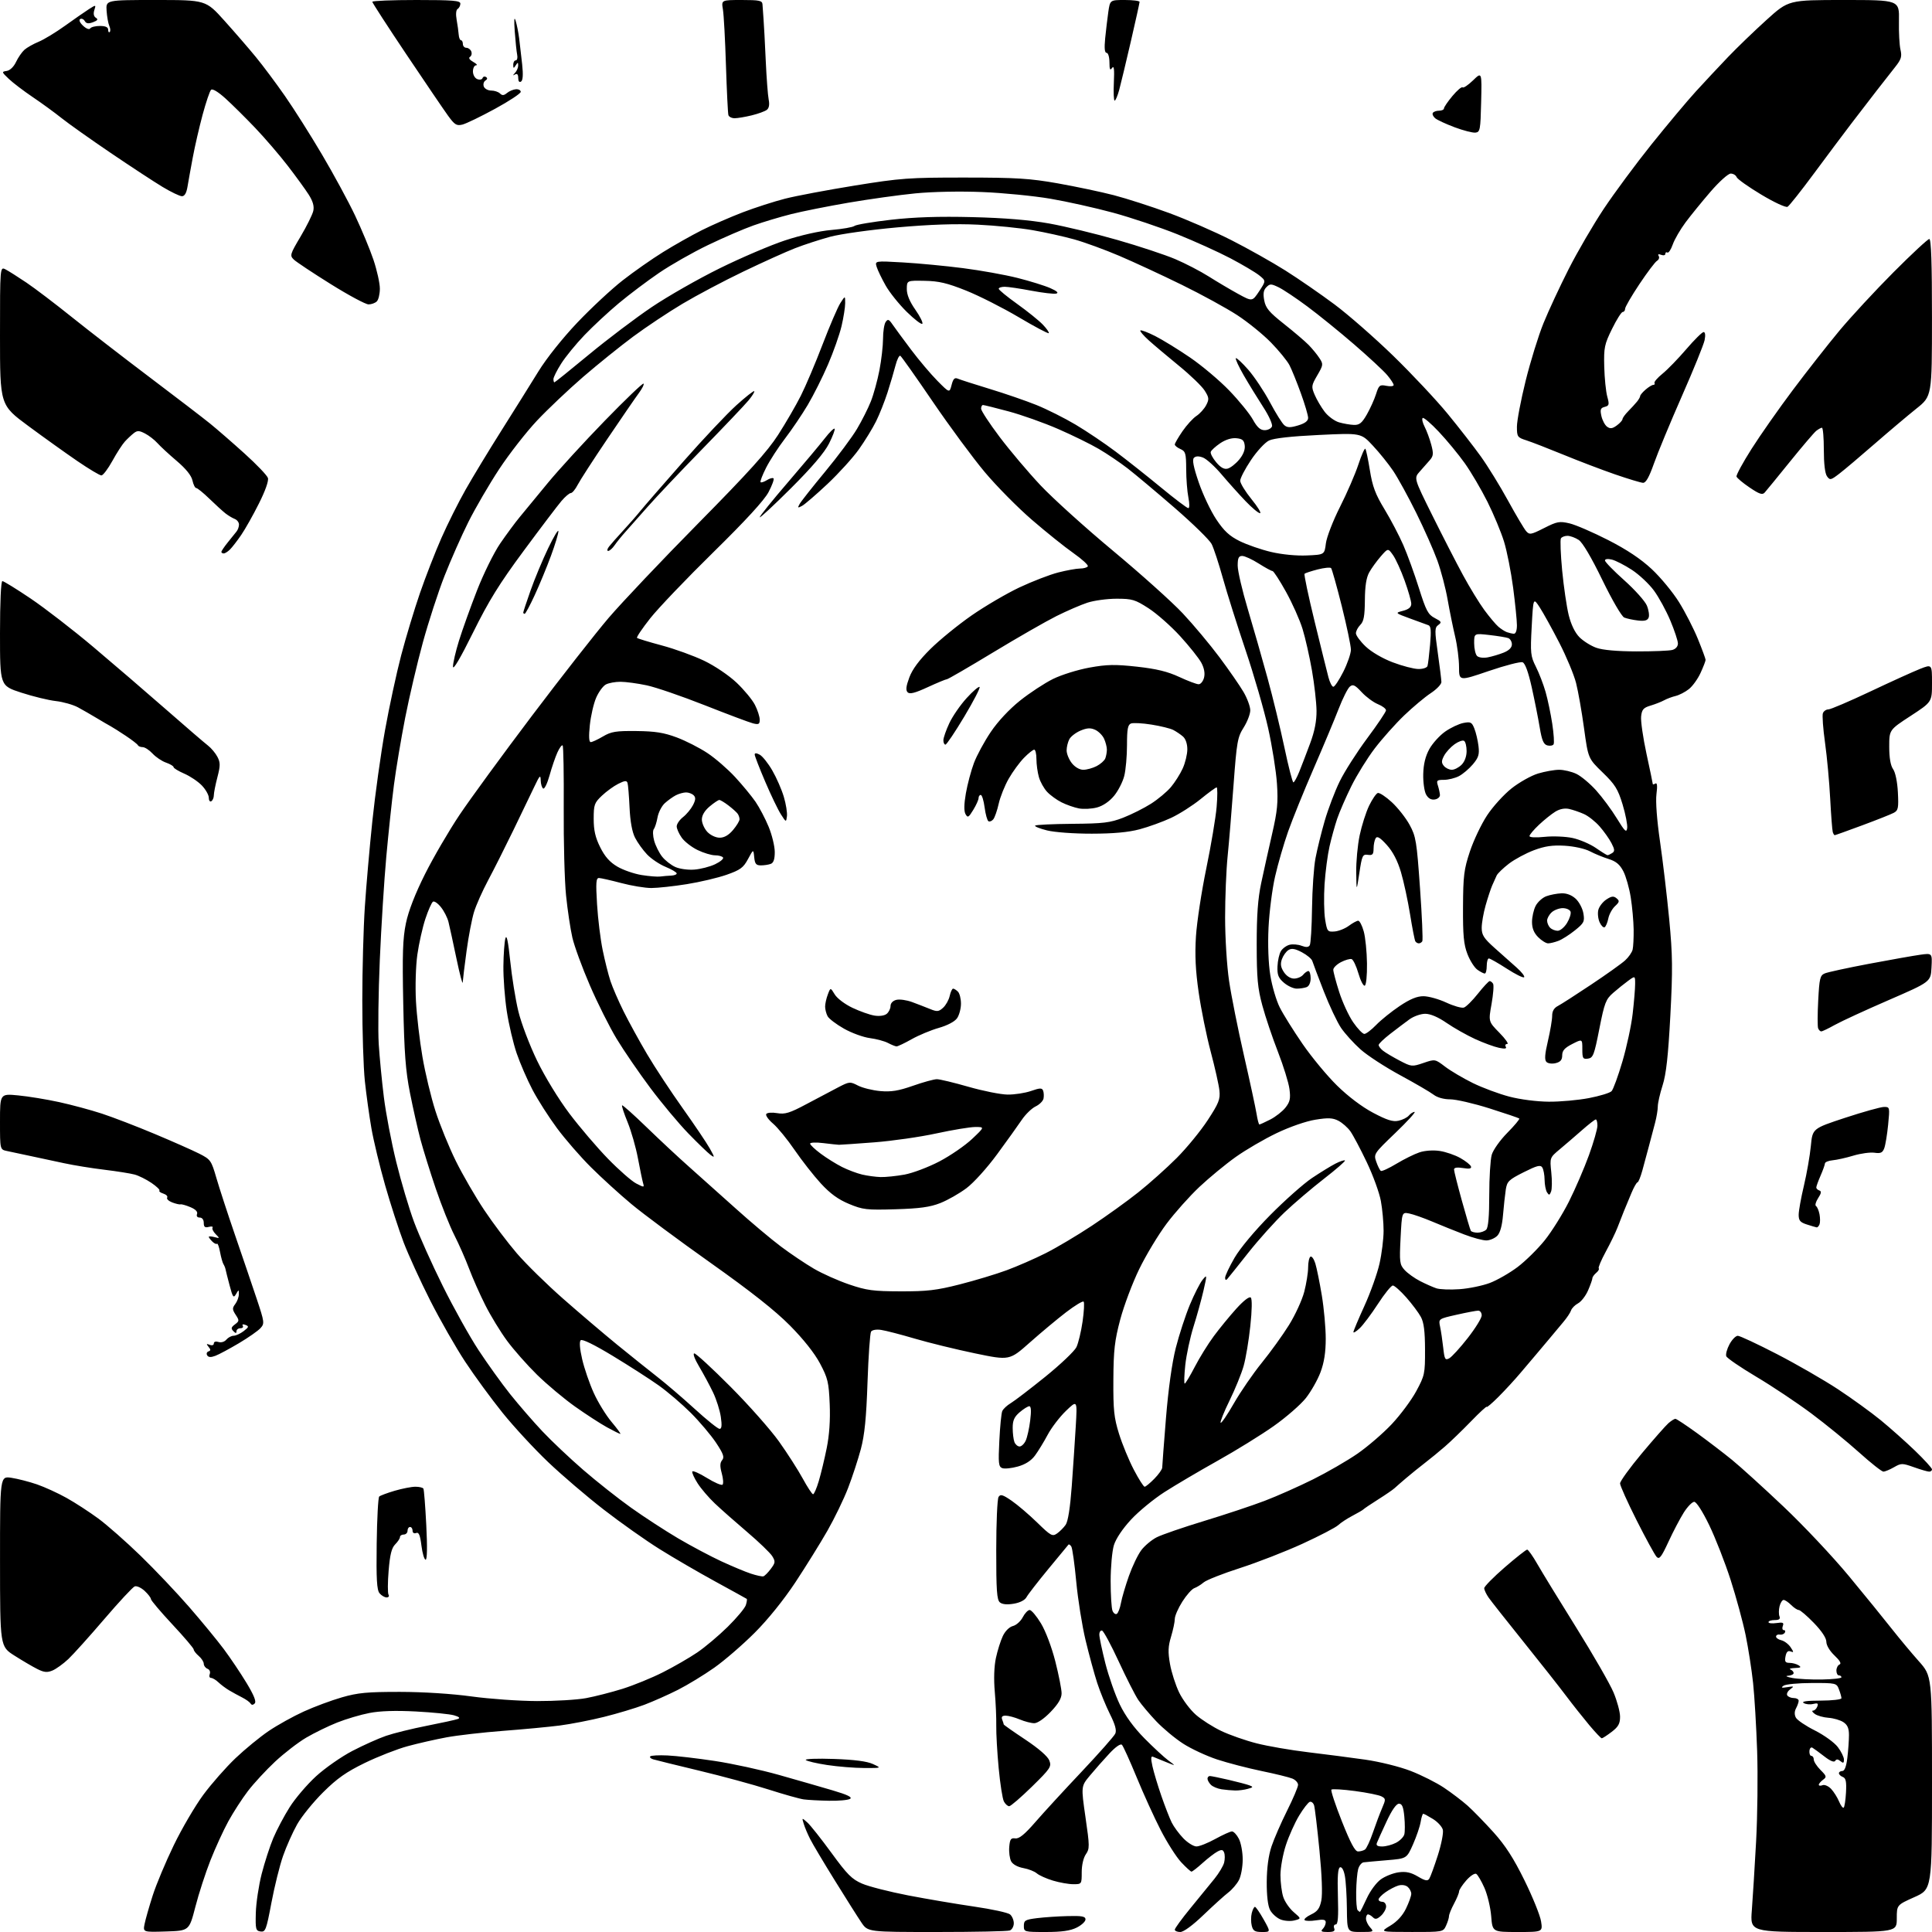 <?xml version="1.0" encoding="UTF-8" standalone="no"?>
<svg 
  version="1.1" 
  xmlns="http://www.w3.org/2000/svg" 
  xmlns:xlink="http://www.w3.org/1999/xlink" 
  xmlns:svg="http://www.w3.org/2000/svg"
  xmlns:rdf="http://www.w3.org/1999/02/22-rdf-syntax-ns#"
  xmlns:cc="http://creativecommons.org/ns#"
  xmlns:dc="http://purl.org/dc/elements/1.1/"
  viewBox="0 0 768 768"
  width="768"
  height="768"
>
<style>svg {background-color: white; }</style>"
<path stroke="none" fill="black" fill-rule="evenodd" d="M66.01,767.79C56.82,768.08 56.82,768.08 57.48,764.79C57.84,762.98 59.29,757.90 60.70,753.50C62.11,749.10 65.88,740.10 69.08,733.50C72.27,726.90 77.55,717.90 80.79,713.50C84.04,709.10 89.81,702.54 93.60,698.93C97.40,695.32 103.35,690.44 106.84,688.08C110.32,685.73 116.58,682.25 120.74,680.36C124.91,678.46 131.73,675.92 135.91,674.72C142.27,672.89 146.00,672.54 159.00,672.55C168.30,672.56 179.70,673.29 187.50,674.37C194.65,675.35 206.35,676.18 213.50,676.20C220.65,676.22 229.41,675.70 232.96,675.04C236.51,674.38 243.03,672.71 247.46,671.33C251.88,669.94 259.10,667.00 263.50,664.77C267.90,662.55 274.05,659.00 277.16,656.89C280.27,654.78 285.73,650.18 289.29,646.67C292.86,643.15 296.09,639.28 296.48,638.06C296.87,636.85 297.03,635.73 296.84,635.58C296.65,635.44 291.05,632.34 284.38,628.70C277.72,625.06 267.74,619.26 262.20,615.79C256.66,612.33 246.68,605.28 240.03,600.12C233.37,594.97 223.42,586.46 217.92,581.23C212.41,575.99 204.25,567.16 199.77,561.60C195.30,556.05 188.61,546.91 184.91,541.29C181.21,535.68 174.98,524.77 171.06,517.06C167.15,509.34 162.38,498.92 160.46,493.90C158.55,488.88 155.23,478.64 153.09,471.14C150.95,463.64 148.50,453.45 147.64,448.50C146.78,443.55 145.61,435.13 145.04,429.79C144.47,424.45 144.01,410.05 144.02,397.79C144.02,385.53 144.48,368.75 145.03,360.50C145.57,352.25 146.92,336.88 148.02,326.34C149.12,315.81 151.38,299.61 153.04,290.34C154.70,281.08 157.60,267.65 159.47,260.50C161.35,253.35 164.72,242.20 166.95,235.73C169.19,229.25 173.02,219.41 175.47,213.86C177.91,208.31 182.24,199.65 185.09,194.63C187.93,189.61 194.38,178.97 199.42,171.00C204.46,163.03 211.03,152.51 214.04,147.63C217.24,142.43 223.62,134.42 229.46,128.27C234.94,122.50 243.06,114.94 247.50,111.47C251.94,108.00 259.18,102.93 263.59,100.20C267.99,97.46 274.91,93.56 278.96,91.52C283.02,89.48 290.35,86.28 295.26,84.40C300.16,82.53 307.75,80.08 312.12,78.97C316.48,77.86 328.93,75.51 339.78,73.76C358.03,70.81 361.29,70.57 383.50,70.58C404.08,70.59 409.35,70.92 420.50,72.89C427.65,74.16 437.66,76.27 442.75,77.59C447.83,78.91 457.73,82.10 464.75,84.68C471.76,87.26 482.90,92.12 489.50,95.47C496.10,98.82 505.77,104.26 511.00,107.56C516.23,110.86 525.00,116.92 530.50,121.02C536.00,125.12 546.52,134.34 553.88,141.49C561.24,148.65 570.95,159.00 575.47,164.50C579.98,170.00 585.94,177.65 588.69,181.50C591.45,185.35 596.30,193.22 599.46,199.00C602.63,204.78 605.87,210.24 606.67,211.15C608.01,212.66 608.57,212.56 613.81,209.91C618.96,207.30 619.92,207.12 623.91,208.05C626.34,208.62 633.25,211.61 639.28,214.69C646.77,218.52 652.26,222.19 656.62,226.26C660.13,229.55 665.00,235.44 667.44,239.37C669.89,243.29 673.26,249.88 674.94,254.00C676.62,258.12 677.99,261.86 678.00,262.30C678.00,262.75 677.11,265.07 676.01,267.47C674.92,269.87 672.82,272.78 671.35,273.94C669.88,275.10 667.51,276.32 666.09,276.66C664.66,277.00 662.60,277.77 661.50,278.38C660.40,278.98 657.98,279.93 656.11,280.49C653.29,281.33 652.67,282.04 652.37,284.79C652.17,286.60 653.13,293.27 654.50,299.62C655.88,305.97 657.00,311.38 657.00,311.64C657.00,311.90 657.47,311.83 658.05,311.47C658.75,311.04 658.89,312.41 658.47,315.66C658.09,318.59 658.65,326.03 659.88,334.50C661.00,342.20 662.64,356.09 663.53,365.36C664.90,379.76 664.96,385.36 663.98,403.86C663.12,419.88 662.32,427.04 660.91,431.44C659.86,434.71 659.00,438.49 659.00,439.83C659.00,441.17 658.51,444.12 657.91,446.38C657.31,448.65 656.23,452.75 655.50,455.50C654.77,458.25 653.58,462.64 652.87,465.25C652.15,467.86 651.28,470.00 650.93,470.00C650.59,470.00 649.50,471.91 648.52,474.25C647.53,476.59 646.18,479.85 645.51,481.50C644.85,483.15 643.70,486.07 642.96,488.00C642.22,489.93 640.13,494.24 638.31,497.58C636.49,500.93 635.24,503.90 635.52,504.19C635.81,504.48 635.36,505.28 634.52,505.98C633.69,506.68 633.00,507.64 633.00,508.12C633.00,508.59 632.23,510.76 631.29,512.94C630.35,515.11 628.55,517.44 627.30,518.10C626.06,518.77 624.80,520.04 624.52,520.91C624.24,521.78 622.87,523.85 621.47,525.50C620.07,527.15 617.48,530.24 615.72,532.38C613.95,534.51 611.60,537.30 610.50,538.58C609.40,539.85 606.70,543.04 604.50,545.66C602.30,548.28 598.36,552.57 595.75,555.18C593.14,557.80 591.00,559.63 591.00,559.24C591.00,558.86 588.17,561.46 584.72,565.03C581.26,568.59 576.62,573.08 574.40,575.00C572.19,576.92 568.62,579.85 566.47,581.50C564.33,583.15 560.98,585.85 559.04,587.50C557.09,589.15 554.98,590.99 554.34,591.59C553.70,592.18 550.78,594.20 547.84,596.05C544.90,597.91 542.27,599.68 542.00,599.98C541.73,600.28 539.78,601.41 537.68,602.51C535.58,603.60 533.01,605.29 531.96,606.26C530.92,607.23 524.53,610.55 517.78,613.65C511.03,616.74 499.88,621.08 493.00,623.30C486.12,625.51 479.60,628.08 478.50,629.01C477.40,629.94 475.71,630.98 474.75,631.32C473.78,631.66 471.65,634.07 470.00,636.67C468.35,639.26 467.00,642.36 467.00,643.54C467.00,644.72 466.33,647.89 465.52,650.59C464.33,654.51 464.25,656.71 465.10,661.50C465.68,664.80 467.32,669.88 468.73,672.80C470.14,675.71 473.14,679.71 475.40,681.67C477.65,683.64 482.20,686.53 485.50,688.10C488.80,689.67 495.10,691.88 499.50,693.00C503.90,694.13 513.12,695.72 520.00,696.54C526.88,697.36 537.10,698.69 542.72,699.49C548.44,700.31 556.37,702.28 560.72,703.96C565.00,705.61 570.98,708.62 574.00,710.64C577.02,712.66 581.25,715.88 583.40,717.79C585.54,719.70 590.18,724.47 593.71,728.38C598.42,733.61 601.69,738.69 606.02,747.50C609.27,754.10 612.22,761.41 612.59,763.75C613.26,768.00 613.26,768.00 603.26,768.00C593.27,768.00 593.27,768.00 592.77,761.69C592.49,758.22 591.28,753.17 590.09,750.47C588.90,747.78 587.43,745.27 586.83,744.90C586.23,744.53 584.45,745.69 582.87,747.49C581.29,749.29 580.00,751.27 580.00,751.89C580.00,752.50 579.10,754.69 578.00,756.74C576.90,758.79 576.00,761.02 576.00,761.69C576.00,762.36 575.48,764.05 574.84,765.45C573.68,767.99 573.61,768.00 561.09,767.99C548.50,767.98 548.50,767.98 552.66,765.49C555.37,763.86 557.56,761.48 558.91,758.68C560.06,756.31 561.00,753.67 561.00,752.81C561.00,751.95 560.35,750.70 559.55,750.04C558.69,749.33 557.15,749.13 555.80,749.55C554.53,749.94 552.26,751.13 550.75,752.20C549.24,753.26 548.00,754.56 548.00,755.07C548.00,755.58 548.67,756.00 549.50,756.00C550.33,756.00 551.00,756.83 551.00,757.85C551.00,758.86 550.09,760.51 548.98,761.52C547.43,762.93 546.68,763.08 545.78,762.18C545.13,761.53 544.24,761.00 543.80,761.00C543.36,761.00 543.00,761.75 543.00,762.67C543.00,763.59 543.74,765.17 544.65,766.17C546.24,767.92 546.08,768.00 540.90,767.99C535.50,767.98 535.50,767.98 535.41,758.74C535.36,753.66 535.00,747.78 534.60,745.69C534.17,743.39 533.41,742.04 532.69,742.28C531.84,742.58 531.60,745.85 531.84,753.85C532.09,762.03 531.86,765.00 530.98,765.00C530.32,765.00 530.05,765.67 530.36,766.50C530.80,767.64 530.17,768.00 527.77,768.00C525.30,768.00 524.87,767.73 525.80,766.80C526.46,766.14 527.00,764.96 527.00,764.17C527.00,763.08 526.11,762.89 523.15,763.36C521.04,763.70 519.00,763.66 518.61,763.28C518.23,762.90 519.38,761.89 521.17,761.04C523.72,759.83 524.60,758.64 525.24,755.51C525.76,753.02 525.48,745.49 524.50,735.51C523.64,726.70 522.68,718.69 522.38,717.69C522.08,716.70 521.31,716.06 520.67,716.26C520.02,716.47 518.11,718.94 516.41,721.75C514.71,724.57 512.35,729.83 511.16,733.46C509.97,737.08 509.00,742.44 509.00,745.37C509.00,748.30 509.50,752.23 510.12,754.10C510.73,755.97 512.60,758.67 514.27,760.10C517.31,762.70 517.31,762.70 514.50,763.41C512.95,763.80 510.48,763.61 508.98,762.99C507.49,762.37 505.64,760.70 504.88,759.27C504.00,757.61 503.52,753.57 503.55,748.09C503.58,742.53 504.25,737.56 505.44,734.00C506.45,730.98 509.24,724.57 511.64,719.77C514.04,714.97 516.00,710.35 516.00,709.50C516.00,708.65 514.99,707.53 513.75,707.02C512.51,706.50 507.00,705.14 501.50,704.01C496.00,702.87 488.04,700.80 483.81,699.41C479.58,698.01 473.49,695.18 470.29,693.11C467.08,691.04 462.27,687.03 459.59,684.20C456.91,681.37 453.72,677.58 452.50,675.78C451.28,673.98 447.79,667.12 444.74,660.53C441.70,653.95 438.71,648.40 438.10,648.20C437.50,648.00 437.00,648.71 437.00,649.79C437.00,650.86 438.08,655.99 439.39,661.17C440.71,666.35 443.29,673.72 445.13,677.55C447.35,682.14 450.70,686.74 454.99,691.08C458.57,694.70 462.85,698.65 464.50,699.86C467.50,702.06 467.50,702.06 463.50,700.44C461.30,699.55 458.98,698.60 458.34,698.34C457.48,697.98 457.43,698.97 458.13,702.18C458.66,704.55 460.26,709.88 461.69,714.00C463.12,718.12 464.96,722.85 465.78,724.50C466.60,726.15 468.67,728.96 470.38,730.74C472.10,732.52 474.44,733.98 475.59,733.99C476.74,734.00 480.11,732.66 483.09,731.02C486.07,729.38 489.05,728.03 489.72,728.02C490.40,728.01 491.64,729.33 492.47,730.95C493.31,732.57 494.00,736.29 493.99,739.20C493.99,742.12 493.32,745.78 492.50,747.35C491.68,748.92 489.77,751.15 488.26,752.31C486.74,753.47 482.32,757.48 478.42,761.21C474.12,765.35 470.50,768.00 469.17,768.00C467.98,768.00 467.00,767.58 467.00,767.07C467.00,766.55 469.81,762.70 473.25,758.50C476.69,754.30 480.96,749.07 482.75,746.86C484.54,744.65 486.27,741.75 486.61,740.42C486.94,739.09 486.95,737.31 486.62,736.46C486.15,735.22 485.62,735.14 483.93,736.04C482.77,736.66 480.12,738.70 478.04,740.58C475.96,742.46 473.98,744.00 473.64,744.00C473.30,744.00 471.45,742.31 469.52,740.25C467.60,738.19 463.94,732.45 461.40,727.50C458.85,722.55 454.55,713.10 451.84,706.50C449.12,699.90 446.49,694.09 445.99,693.59C445.43,693.03 443.45,694.41 440.96,697.09C438.70,699.51 435.25,703.42 433.29,705.78C429.72,710.05 429.72,710.05 431.50,722.40C433.17,733.88 433.18,734.91 431.65,737.09C430.68,738.48 430.00,741.41 430.00,744.22C430.00,748.97 429.98,749.00 426.66,749.00C424.82,749.00 421.18,748.36 418.56,747.57C415.95,746.78 413.07,745.49 412.16,744.70C411.24,743.90 408.82,742.95 406.76,742.58C404.54,742.18 402.59,741.11 401.95,739.91C401.37,738.82 401.02,736.25 401.19,734.21C401.45,731.10 401.84,730.55 403.60,730.79C405.12,730.99 407.30,729.22 411.58,724.29C414.82,720.55 423.10,711.54 429.99,704.25C436.87,696.96 442.88,690.16 443.34,689.14C443.93,687.84 443.30,685.53 441.23,681.40C439.61,678.15 437.33,672.58 436.16,669.00C435.00,665.42 432.92,657.80 431.54,652.05C430.16,646.30 428.49,635.84 427.83,628.81C427.17,621.78 426.29,615.47 425.87,614.79C425.45,614.11 424.93,613.77 424.72,614.03C424.50,614.29 420.90,618.66 416.70,623.74C412.51,628.82 408.62,633.84 408.05,634.90C407.43,636.07 405.45,637.09 402.98,637.50C400.33,637.95 398.42,637.77 397.47,636.97C396.27,635.98 396.00,632.16 396.02,616.13C396.02,605.33 396.44,595.85 396.94,595.06C397.69,593.87 398.59,594.13 402.13,596.56C404.48,598.18 409.06,602.08 412.30,605.24C417.72,610.52 418.35,610.87 420.19,609.58C421.29,608.81 422.83,607.26 423.62,606.13C424.55,604.80 425.41,599.33 426.04,590.78C426.57,583.48 427.29,572.77 427.63,567.00C428.25,556.50 428.25,556.50 423.72,560.86C421.23,563.26 417.96,567.54 416.46,570.36C414.95,573.19 412.68,576.90 411.42,578.60C409.90,580.66 407.60,582.13 404.60,582.97C402.11,583.67 399.32,583.95 398.40,583.60C396.95,583.04 396.80,581.65 397.25,572.73C397.52,567.10 398.05,561.80 398.41,560.95C398.77,560.09 400.29,558.67 401.78,557.78C403.28,556.89 409.45,552.17 415.50,547.29C421.55,542.40 427.13,537.10 427.90,535.51C428.66,533.92 429.76,529.34 430.34,525.34C430.92,521.33 431.10,517.77 430.76,517.42C430.41,517.07 427.28,518.96 423.81,521.62C420.34,524.28 413.85,529.69 409.39,533.65C401.29,540.83 401.29,540.83 387.57,537.98C380.02,536.41 369.27,533.78 363.67,532.13C358.08,530.48 352.04,528.92 350.25,528.66C348.38,528.38 346.69,528.67 346.26,529.34C345.85,529.98 345.21,539.05 344.85,549.50C344.37,563.67 343.69,570.42 342.20,576.03C341.09,580.17 338.81,587.15 337.12,591.53C335.43,595.92 331.73,603.55 328.91,608.50C326.08,613.45 320.35,622.67 316.18,628.99C311.53,636.01 305.24,643.82 299.97,649.08C295.23,653.82 288.01,660.06 283.93,662.94C279.84,665.82 273.35,669.78 269.50,671.73C265.65,673.68 259.62,676.36 256.10,677.69C252.58,679.01 245.38,681.18 240.10,682.49C234.82,683.81 226.90,685.35 222.50,685.92C218.10,686.48 207.97,687.44 200.00,688.04C192.03,688.65 181.90,689.81 177.50,690.62C173.10,691.44 166.12,693.02 162.00,694.15C157.88,695.27 150.24,698.26 145.03,700.79C137.63,704.39 134.01,706.94 128.46,712.45C124.55,716.33 119.90,722.06 118.13,725.19C116.36,728.33 113.83,733.99 112.51,737.79C111.18,741.58 109.11,749.95 107.89,756.39C105.87,767.13 105.52,768.07 103.59,767.80C101.67,767.52 101.52,766.92 101.69,760.40C101.80,756.49 102.84,749.54 104.01,744.94C105.19,740.35 107.27,733.92 108.64,730.66C110.02,727.40 112.94,721.87 115.15,718.38C117.35,714.89 122.07,709.36 125.63,706.10C129.19,702.84 135.69,698.30 140.07,696.02C144.45,693.74 150.48,691.04 153.46,690.02C156.44,688.99 163.74,687.19 169.69,686.02C175.63,684.85 181.18,683.64 182.00,683.32C183.03,682.93 182.55,682.47 180.50,681.87C178.85,681.38 172.03,680.70 165.35,680.34C157.26,679.92 151.07,680.11 146.85,680.94C143.36,681.61 137.60,683.32 134.05,684.73C130.50,686.14 124.97,688.84 121.76,690.72C118.55,692.60 112.97,696.91 109.35,700.28C105.74,703.66 100.88,708.92 98.56,711.96C96.23,715.01 92.73,720.42 90.77,724.00C88.81,727.58 85.61,734.55 83.66,739.50C81.71,744.45 79.00,752.77 77.66,758.00C75.20,767.50 75.20,767.50 66.01,767.79zM372.41,768.00C344.98,768.00 344.98,768.00 342.44,764.25C341.04,762.19 336.28,754.66 331.85,747.51C327.42,740.37 323.00,732.95 322.03,731.01C321.05,729.08 319.91,726.38 319.50,725.00C318.73,722.50 318.73,722.50 320.94,724.47C322.16,725.56 326.47,731.01 330.54,736.58C336.79,745.16 338.66,747.04 342.72,748.78C345.35,749.92 353.58,752.01 361.00,753.45C368.43,754.88 380.24,756.88 387.25,757.90C394.26,758.92 400.67,760.31 401.50,761.00C402.32,761.68 403.00,763.27 403.00,764.52C403.00,765.76 402.29,767.06 401.42,767.39C400.55,767.73 387.49,768.00 372.41,768.00zM415.75,768.00C407.15,768.00 407.00,767.96 407.00,765.57C407.00,763.39 407.54,763.08 412.25,762.49C415.14,762.13 420.65,761.76 424.50,761.67C430.13,761.53 431.50,761.79 431.50,763.00C431.50,763.83 429.93,765.29 428.00,766.25C425.47,767.51 422.08,768.00 415.75,768.00zM501.67,768.00C498.82,768.00 498.11,767.56 497.59,765.50C497.24,764.12 497.24,761.88 497.59,760.50C497.93,759.12 498.51,758.00 498.86,758.00C499.21,758.00 500.76,760.25 502.31,763.00C505.12,768.00 505.12,768.00 501.67,768.00zM724.85,768.00C695.70,768.00 695.70,768.00 696.39,759.25C696.76,754.44 697.52,742.17 698.08,732.00C698.63,721.83 698.82,705.62 698.49,696.00C698.16,686.38 697.44,674.23 696.88,669.00C696.32,663.77 694.99,655.23 693.92,650.00C692.84,644.77 690.15,634.88 687.94,628.00C685.72,621.12 681.89,611.34 679.43,606.25C676.81,600.83 674.35,597.00 673.49,597.00C672.68,597.00 670.82,598.91 669.34,601.25C667.86,603.59 665.11,608.82 663.24,612.88C660.39,619.02 659.61,620.02 658.53,618.88C657.81,618.12 654.25,611.60 650.61,604.40C646.98,597.19 644.00,590.57 644.00,589.69C644.00,588.81 647.88,583.45 652.61,577.79C657.35,572.13 662.13,566.71 663.22,565.75C664.32,564.79 665.57,564.00 665.99,564.00C666.41,564.00 670.29,566.57 674.62,569.71C678.96,572.86 685.20,577.63 688.50,580.32C691.80,583.01 701.00,591.35 708.93,598.86C716.87,606.36 728.58,618.80 734.95,626.50C741.32,634.20 749.00,643.64 752.01,647.48C755.03,651.31 759.86,657.11 762.75,660.35C768.00,666.25 768.00,666.25 768.00,708.63C768.00,751.01 768.00,751.01 761.00,754.14C754.00,757.27 754.00,757.27 754.00,762.63C754.00,768.00 754.00,768.00 724.85,768.00zM540.59,760.00C540.74,760.00 541.95,757.60 543.30,754.66C544.67,751.66 547.13,748.33 548.92,747.06C550.66,745.81 553.85,744.56 556.00,744.27C558.91,743.88 560.86,744.31 563.61,745.93C566.54,747.66 567.49,747.84 568.16,746.81C568.63,746.09 570.15,741.91 571.56,737.53C572.96,733.15 573.86,728.57 573.55,727.36C573.25,726.15 571.49,724.23 569.63,723.08C567.78,721.94 566.04,721.00 565.76,721.00C565.49,721.00 565.02,722.46 564.73,724.25C564.44,726.04 563.07,730.05 561.70,733.16C559.19,738.81 559.19,738.81 551.35,739.46C547.03,739.82 542.84,740.21 542.04,740.31C541.24,740.42 540.28,741.63 539.89,743.01C539.51,744.38 539.15,748.46 539.10,752.08C539.04,755.70 539.30,758.97 539.67,759.33C540.03,759.70 540.45,760.00 540.59,760.00zM539.84,735.98C540.75,735.98 541.99,735.64 542.59,735.23C543.19,734.83 544.61,731.80 545.74,728.50C546.87,725.20 548.51,720.83 549.40,718.78C550.90,715.29 550.89,715.01 549.18,714.10C548.18,713.56 543.43,712.60 538.62,711.96C533.81,711.32 529.60,711.07 529.26,711.40C528.93,711.74 530.80,717.41 533.42,724.01C536.84,732.62 538.65,736.00 539.84,735.98zM549.44,734.00C550.90,734.00 553.37,733.34 554.92,732.54C556.48,731.74 557.97,730.23 558.24,729.19C558.51,728.15 558.51,724.98 558.24,722.15C557.87,718.25 557.35,717.00 556.11,717.00C555.06,717.00 553.29,719.53 551.18,724.07C549.37,727.95 547.64,731.78 547.34,732.57C546.94,733.59 547.55,734.00 549.44,734.00zM732.87,718.58C733.22,718.37 733.64,715.67 733.81,712.59C734.05,708.24 733.77,706.85 732.56,706.38C731.70,706.06 731.00,705.38 731.00,704.89C731.00,704.40 731.61,704.00 732.36,704.00C733.26,704.00 733.94,702.20 734.35,698.75C734.70,695.86 734.99,691.82 734.99,689.77C735.00,687.01 734.42,685.67 732.75,684.57C731.51,683.76 728.85,682.99 726.84,682.85C724.82,682.71 722.38,682.02 721.40,681.30C720.42,680.59 720.11,680.00 720.70,680.00C721.30,680.00 722.06,679.27 722.40,678.39C722.89,677.12 722.55,676.90 720.75,677.35C719.50,677.66 717.81,677.49 716.99,676.97C715.99,676.34 718.19,676.03 723.75,676.02C728.29,676.01 732.00,675.58 732.00,675.07C732.00,674.55 731.56,672.98 731.02,671.57C730.07,669.05 729.85,669.00 720.27,669.02C714.90,669.02 709.83,669.51 709.00,670.09C707.84,670.91 708.18,671.05 710.48,670.67C713.17,670.24 713.28,670.32 711.63,671.53C710.62,672.26 710.10,673.35 710.46,673.93C710.82,674.52 711.99,675.00 713.06,675.00C714.13,675.00 715.00,675.48 715.00,676.07C715.00,676.65 714.53,678.00 713.96,679.07C713.29,680.32 713.27,681.63 713.89,682.79C714.42,683.78 717.82,686.08 721.46,687.90C725.10,689.73 729.18,692.68 730.54,694.46C731.89,696.23 733.00,698.49 733.00,699.47C733.00,700.88 732.71,701.01 731.59,700.07C730.60,699.25 729.98,699.22 729.51,699.98C729.09,700.66 727.51,700.01 725.18,698.19C723.15,696.62 721.03,695.07 720.46,694.74C719.88,694.41 719.35,695.01 719.27,696.07C719.19,697.13 719.55,698.00 720.06,698.00C720.58,698.00 721.00,698.65 721.00,699.45C721.00,700.25 722.21,702.11 723.68,703.59C726.12,706.03 726.21,706.37 724.68,707.49C723.76,708.17 723.00,709.06 723.00,709.47C723.00,709.88 723.67,709.96 724.49,709.64C725.32,709.33 726.85,710.00 727.92,711.14C728.98,712.28 730.38,714.51 731.04,716.09C731.69,717.68 732.52,718.80 732.87,718.58zM401.17,718.00C400.56,718.00 399.62,717.15 399.07,716.12C398.51,715.09 397.58,709.13 396.99,702.87C396.40,696.62 395.97,689.02 396.03,686.00C396.09,682.98 395.83,676.89 395.44,672.47C395.00,667.47 395.17,662.43 395.89,659.08C396.52,656.13 397.76,652.20 398.64,650.35C399.58,648.36 401.23,646.73 402.65,646.37C403.98,646.04 405.74,644.47 406.56,642.88C407.38,641.30 408.62,640.00 409.31,640.00C410.01,640.00 412.03,642.39 413.80,645.32C415.66,648.39 418.07,654.78 419.51,660.45C420.88,665.84 422.00,671.54 422.00,673.11C422.00,675.11 420.71,677.31 417.67,680.48C415.10,683.16 412.45,685.00 411.14,685.00C409.93,685.00 407.32,684.33 405.35,683.50C403.37,682.67 400.86,682.00 399.77,682.00C398.37,682.00 397.97,682.47 398.39,683.58C398.73,684.45 399.00,685.31 399.00,685.49C399.00,685.67 402.85,688.38 407.57,691.51C412.90,695.06 416.51,698.20 417.13,699.84C418.05,702.27 417.56,703.01 410.20,710.23C405.83,714.50 401.77,718.00 401.17,718.00zM329.50,715.83C325.65,715.76 321.15,715.51 319.50,715.29C317.85,715.06 311.55,713.29 305.50,711.35C299.45,709.41 287.07,706.05 278.00,703.88C268.93,701.70 260.68,699.68 259.67,699.37C258.67,699.07 258.14,698.53 258.49,698.18C258.84,697.82 261.91,697.66 265.32,697.82C268.72,697.97 277.19,698.96 284.14,700.01C291.09,701.06 302.56,703.56 309.64,705.56C316.71,707.56 326.29,710.31 330.92,711.68C336.91,713.45 338.93,714.43 337.92,715.07C337.14,715.56 333.35,715.91 329.50,715.83zM491.00,711.75C489.62,711.72 487.19,711.51 485.60,711.27C484.00,711.03 482.09,710.23 481.35,709.49C480.61,708.75 480.00,707.66 480.00,707.07C480.00,706.48 480.42,706.00 480.94,706.00C481.45,706.00 484.80,706.68 488.38,707.51C491.95,708.34 495.69,709.33 496.69,709.71C498.27,710.32 498.18,710.50 496.00,711.10C494.62,711.49 492.38,711.78 491.00,711.75zM343.50,702.81C339.65,702.80 333.04,702.26 328.81,701.62C324.58,700.98 320.75,700.08 320.31,699.62C319.86,699.17 324.90,698.98 331.50,699.21C339.63,699.49 344.63,700.14 347.00,701.23C350.50,702.84 350.50,702.84 343.50,702.81zM636.73,691.00C636.41,691.00 634.17,688.64 631.75,685.75C629.33,682.86 625.14,677.58 622.45,674.00C619.76,670.42 612.13,660.75 605.50,652.50C598.87,644.25 592.67,636.39 591.72,635.03C590.78,633.67 590.00,632.00 590.00,631.33C590.00,630.66 593.67,626.93 598.15,623.05C602.63,619.17 606.65,616.00 607.07,616.00C607.50,616.00 609.33,618.59 611.13,621.75C612.94,624.91 619.90,636.29 626.60,647.02C633.30,657.76 639.96,669.33 641.39,672.74C642.83,676.15 644.00,680.51 644.00,682.42C644.00,685.19 643.32,686.42 640.66,688.45C638.82,689.85 637.05,691.00 636.73,691.00zM101.26,677.14C100.56,677.84 100.02,677.85 99.59,677.15C99.24,676.59 97.73,675.51 96.23,674.75C94.73,673.99 92.41,672.72 91.08,671.93C89.76,671.15 87.84,669.71 86.83,668.75C85.83,667.79 84.50,667.00 83.89,667.00C83.28,667.00 83.05,666.31 83.38,665.46C83.71,664.59 83.33,663.68 82.48,663.36C81.67,663.04 81.00,662.15 81.00,661.38C81.00,660.61 80.10,659.21 79.00,658.27C77.90,657.33 77.00,656.17 77.00,655.69C77.00,655.21 73.18,650.72 68.50,645.71C63.83,640.70 60.00,636.18 60.00,635.67C60.00,635.15 58.87,633.68 57.49,632.40C56.11,631.12 54.33,630.32 53.54,630.62C52.76,630.92 47.32,636.76 41.47,643.60C35.62,650.44 29.18,657.59 27.17,659.50C25.15,661.40 22.31,663.45 20.85,664.06C18.75,664.93 17.52,664.81 14.85,663.47C13.01,662.55 8.92,660.15 5.76,658.14C0.02,654.50 0.02,654.50 0.01,620.64C0.00,586.77 0.00,586.77 4.54,587.45C7.03,587.83 11.60,589.00 14.69,590.06C17.77,591.13 23.08,593.55 26.47,595.45C29.86,597.34 35.53,601.03 39.07,603.63C42.60,606.23 50.16,612.89 55.87,618.43C61.58,623.97 70.27,633.14 75.19,638.80C80.12,644.47 86.30,651.98 88.93,655.50C91.55,659.01 95.64,665.09 98.00,669.00C100.96,673.89 101.97,676.43 101.26,677.14zM724.25,667.63C728.51,667.56 732.00,667.16 732.00,666.75C732.00,666.34 731.55,666.00 731.00,666.00C730.45,666.00 730.00,665.14 730.00,664.08C730.00,663.03 730.56,661.94 731.25,661.66C732.07,661.32 731.38,660.09 729.25,658.09C727.35,656.29 726.00,654.04 726.00,652.64C726.00,651.14 724.17,648.37 721.03,645.13C718.30,642.31 715.60,640.00 715.03,640.00C714.46,640.00 713.10,639.10 712.00,638.00C710.90,636.90 709.56,636.00 709.02,636.00C708.48,636.00 707.76,637.12 707.41,638.50C707.07,639.87 707.04,641.67 707.36,642.50C707.78,643.58 707.25,644.00 705.47,644.00C704.11,644.00 703.00,644.37 703.00,644.83C703.00,645.28 704.42,645.44 706.16,645.19C708.77,644.81 709.21,645.01 708.69,646.36C708.35,647.26 708.53,648.00 709.09,648.00C709.66,648.00 709.83,648.46 709.48,649.03C709.13,649.59 708.24,649.93 707.49,649.78C706.74,649.62 706.08,649.95 706.01,650.50C705.94,651.05 706.87,651.73 708.08,652.02C709.29,652.30 710.95,653.55 711.78,654.79C713.11,656.79 713.10,656.98 711.76,656.46C710.72,656.06 710.11,656.67 709.77,658.44C709.37,660.53 709.67,661.00 711.39,661.02C712.55,661.02 714.17,661.47 715.00,662.00C716.16,662.75 715.82,662.99 713.50,663.06C711.85,663.12 711.06,663.38 711.75,663.66C712.44,663.94 713.00,664.58 713.00,665.08C713.00,665.59 711.99,666.06 710.75,666.14C709.51,666.22 710.30,666.62 712.50,667.02C714.70,667.43 719.99,667.71 724.25,667.63zM443.95,641.53C444.49,641.20 445.23,639.26 445.60,637.21C445.97,635.17 447.39,630.35 448.75,626.50C450.11,622.65 452.32,618.03 453.67,616.24C455.01,614.45 457.78,612.13 459.82,611.09C461.85,610.06 470.36,607.13 478.72,604.59C487.08,602.05 497.89,598.45 502.76,596.59C507.62,594.74 516.24,590.91 521.91,588.09C527.58,585.27 535.54,580.67 539.60,577.87C543.66,575.06 549.80,569.77 553.24,566.12C556.68,562.46 561.08,556.55 563.00,552.98C566.34,546.79 566.50,546.05 566.47,536.50C566.45,529.21 566.01,525.69 564.82,523.50C563.93,521.85 561.32,518.36 559.02,515.75C556.71,513.14 554.31,511.01 553.67,511.01C553.02,511.02 550.35,514.32 547.73,518.36C545.11,522.39 541.85,526.74 540.48,528.02C539.12,529.30 538.00,529.98 538.00,529.53C538.00,529.08 539.97,524.39 542.38,519.11C544.79,513.82 547.49,506.26 548.38,502.30C549.27,498.34 550.00,492.46 550.00,489.24C550.00,486.01 549.52,480.70 548.92,477.43C548.33,474.17 545.81,467.23 543.31,462.00C540.82,456.77 537.89,451.26 536.81,449.73C535.73,448.21 533.58,446.32 532.04,445.52C529.79,444.36 527.99,444.27 522.87,445.10C519.19,445.69 512.70,447.94 507.50,450.43C502.55,452.80 495.22,457.07 491.22,459.92C487.21,462.77 480.72,468.12 476.80,471.80C472.88,475.49 466.98,482.10 463.69,486.50C460.40,490.90 455.52,499.00 452.85,504.50C450.17,510.00 446.79,519.00 445.32,524.50C443.08,532.94 442.65,536.68 442.58,548.50C442.51,560.52 442.83,563.56 444.84,570.00C446.13,574.12 448.77,580.54 450.72,584.25C452.66,587.96 454.59,591.00 455.01,591.00C455.42,591.00 457.17,589.56 458.88,587.81C460.60,586.06 462.00,584.07 462.00,583.39C462.00,582.71 462.67,573.86 463.49,563.73C464.44,552.12 465.88,541.79 467.39,535.83C468.71,530.62 471.24,522.89 472.99,518.67C474.75,514.44 477.03,509.97 478.04,508.74C479.85,506.55 479.86,506.64 478.41,513.00C477.59,516.58 475.80,523.04 474.44,527.36C473.08,531.68 471.61,538.54 471.17,542.61C470.74,546.67 470.63,550.00 470.94,550.00C471.25,549.99 473.04,547.01 474.93,543.37C476.81,539.72 480.23,534.21 482.52,531.12C484.81,528.03 488.84,523.11 491.48,520.19C494.41,516.96 496.65,515.25 497.21,515.81C497.77,516.37 497.70,520.78 497.02,527.12C496.42,532.83 495.22,539.98 494.36,543.00C493.51,546.02 490.98,552.22 488.75,556.77C486.52,561.31 484.94,565.27 485.23,565.57C485.53,565.86 487.91,562.37 490.52,557.80C493.14,553.24 498.11,546.01 501.57,541.74C505.04,537.47 509.90,530.72 512.38,526.74C514.86,522.76 517.59,516.82 518.45,513.54C519.30,510.26 520.00,505.90 520.00,503.85C520.00,501.80 520.41,499.86 520.92,499.55C521.43,499.24 522.30,500.45 522.86,502.24C523.41,504.03 524.58,509.74 525.44,514.93C526.30,520.11 527.00,527.86 527.00,532.14C527.00,537.57 526.37,541.60 524.93,545.46C523.79,548.51 521.16,553.15 519.09,555.77C517.02,558.38 511.27,563.39 506.31,566.89C501.34,570.40 491.31,576.60 484.01,580.68C476.71,584.76 467.22,590.36 462.91,593.12C458.61,595.88 452.61,600.81 449.58,604.09C446.21,607.73 443.57,611.69 442.78,614.27C442.08,616.60 441.50,623.00 441.50,628.50C441.50,634.00 441.83,639.32 442.24,640.31C442.65,641.31 443.42,641.86 443.95,641.53zM153.68,635.00C152.89,635.00 151.63,634.25 150.87,633.34C149.80,632.04 149.55,627.73 149.74,613.65C149.87,603.73 150.32,595.30 150.74,594.90C151.16,594.51 153.94,593.47 156.93,592.59C159.92,591.72 163.60,591.00 165.12,591.00C166.64,591.00 168.08,591.34 168.31,591.75C168.55,592.16 169.07,598.69 169.45,606.25C169.90,614.91 169.80,620.00 169.20,620.00C168.66,620.00 167.92,617.49 167.53,614.42C167.01,610.19 166.49,608.98 165.42,609.39C164.59,609.71 164.00,609.33 164.00,608.47C164.00,607.66 163.55,607.00 163.00,607.00C162.45,607.00 162.00,607.67 162.00,608.50C162.00,609.33 161.32,610.00 160.50,610.00C159.68,610.00 159.00,610.45 159.00,611.00C159.00,611.55 158.14,612.86 157.10,613.90C155.67,615.33 155.02,617.95 154.49,624.32C154.10,629.00 154.08,633.32 154.45,633.92C154.82,634.51 154.47,635.00 153.68,635.00zM303.44,626.62C303.96,626.48 305.29,625.15 306.40,623.66C308.24,621.21 308.29,620.72 306.97,618.58C306.16,617.29 301.68,612.97 297.00,608.99C292.32,605.01 286.54,599.90 284.15,597.63C281.75,595.36 278.69,591.78 277.34,589.68C275.99,587.57 275.02,585.46 275.19,584.97C275.36,584.49 277.98,585.62 281.00,587.50C284.02,589.37 286.83,590.57 287.23,590.17C287.63,589.77 287.49,587.74 286.91,585.65C286.14,582.85 286.18,581.49 287.07,580.42C288.03,579.26 287.56,577.91 284.64,573.51C282.64,570.51 278.13,565.17 274.62,561.65C271.10,558.14 265.36,553.23 261.86,550.74C258.36,548.25 250.16,542.98 243.63,539.02C236.23,534.53 231.42,532.18 230.83,532.77C230.24,533.36 230.47,536.20 231.43,540.34C232.27,543.98 234.34,550.00 236.03,553.72C237.71,557.44 240.90,562.62 243.11,565.24C245.31,567.86 246.88,570.00 246.60,570.00C246.31,570.00 243.92,568.82 241.29,567.37C238.65,565.92 232.93,562.21 228.57,559.12C224.21,556.03 217.42,550.34 213.48,546.48C209.55,542.62 204.18,536.54 201.56,532.98C198.93,529.42 195.03,523.02 192.89,518.77C190.75,514.52 187.85,507.99 186.46,504.27C185.06,500.55 182.43,494.57 180.61,491.00C178.79,487.43 175.47,479.10 173.23,472.50C170.99,465.90 168.25,457.12 167.15,453.00C166.06,448.88 164.18,440.55 162.98,434.50C161.23,425.68 160.70,418.65 160.30,399.00C159.90,379.21 160.10,373.06 161.36,367.00C162.37,362.13 165.03,355.28 168.94,347.48C172.25,340.87 178.41,330.31 182.62,324.01C186.84,317.71 199.78,300.00 211.38,284.64C222.97,269.29 236.73,251.73 241.95,245.61C247.18,239.50 263.22,222.57 277.60,208.00C297.61,187.72 305.05,179.48 309.30,172.88C312.35,168.14 316.43,161.11 318.36,157.27C320.30,153.42 324.19,144.25 327.00,136.89C329.82,129.52 332.99,122.15 334.04,120.50C335.97,117.50 335.97,117.50 335.97,120.50C335.97,122.15 335.32,126.27 334.52,129.66C333.72,133.04 331.30,139.91 329.14,144.91C326.99,149.92 323.35,157.16 321.07,161.00C318.79,164.84 314.73,170.84 312.06,174.32C309.39,177.81 306.01,183.03 304.54,185.93C303.07,188.83 302.08,191.41 302.34,191.67C302.59,191.93 303.73,191.56 304.86,190.86C305.99,190.15 307.17,189.84 307.49,190.16C307.82,190.48 306.92,192.94 305.51,195.62C303.80,198.86 296.42,206.90 283.59,219.50C272.94,229.95 261.64,241.78 258.48,245.78C255.32,249.78 252.95,253.29 253.23,253.57C253.51,253.85 257.96,255.20 263.11,256.58C268.26,257.96 275.83,260.70 279.94,262.68C284.17,264.71 289.75,268.49 292.81,271.38C295.78,274.19 299.06,278.16 300.10,280.20C301.15,282.25 302.00,284.89 302.00,286.07C302.00,287.89 301.60,288.12 299.34,287.55C297.88,287.18 289.25,283.94 280.16,280.35C271.07,276.76 260.68,273.19 257.07,272.43C253.46,271.66 248.78,271.03 246.68,271.02C244.59,271.01 241.96,271.49 240.84,272.09C239.72,272.68 237.99,275.05 236.99,277.34C235.99,279.63 234.86,284.54 234.47,288.25C234.00,292.78 234.12,295.00 234.83,295.00C235.41,295.00 237.60,293.99 239.69,292.75C242.97,290.82 244.83,290.51 253.00,290.60C260.45,290.68 263.91,291.23 269.02,293.14C272.60,294.48 278.09,297.28 281.22,299.36C284.35,301.43 289.29,305.72 292.20,308.87C295.12,312.03 298.77,316.46 300.33,318.72C301.88,320.98 304.23,325.46 305.55,328.66C306.87,331.87 307.96,336.36 307.98,338.64C307.99,341.51 307.51,342.97 306.42,343.39C305.55,343.73 303.78,344.00 302.48,344.00C300.56,344.00 300.07,343.41 299.81,340.75C299.49,337.50 299.49,337.50 297.34,341.50C295.50,344.93 294.29,345.82 288.85,347.73C285.36,348.95 278.23,350.64 273.00,351.47C267.77,352.31 261.44,352.99 258.93,353.00C256.42,353.00 251.02,352.11 246.93,351.02C242.84,349.94 238.87,349.04 238.10,349.02C236.94,349.00 236.81,350.85 237.34,359.49C237.69,365.27 238.70,373.46 239.58,377.71C240.45,381.96 241.84,387.47 242.66,389.97C243.48,392.46 245.83,397.88 247.87,402.00C249.92,406.12 254.11,413.77 257.20,419.00C260.28,424.23 266.65,433.90 271.35,440.50C276.04,447.10 280.90,454.30 282.13,456.50C284.17,460.14 284.20,460.37 282.44,459.07C281.37,458.29 277.41,454.46 273.63,450.57C269.85,446.68 263.06,438.55 258.53,432.50C254.01,426.45 247.99,417.68 245.16,413.00C242.33,408.32 237.52,398.74 234.48,391.69C231.43,384.65 228.30,376.10 227.52,372.69C226.74,369.29 225.61,361.77 225.02,356.00C224.42,350.23 224.01,334.57 224.09,321.20C224.17,307.84 223.98,296.65 223.66,296.33C223.35,296.01 222.40,297.27 221.57,299.13C220.73,300.98 219.33,305.09 218.45,308.26C217.57,311.43 216.43,313.77 215.93,313.45C215.42,313.14 214.97,311.67 214.94,310.19C214.89,307.88 214.55,308.20 212.51,312.50C211.20,315.25 207.41,323.12 204.08,330.00C200.74,336.88 196.21,345.88 194.00,350.00C191.80,354.12 189.29,359.75 188.44,362.50C187.59,365.25 186.25,372.23 185.47,378.00C184.68,383.77 184.00,389.40 183.94,390.50C183.89,391.60 182.76,387.32 181.44,381.00C180.12,374.68 178.69,368.13 178.27,366.45C177.85,364.77 176.51,362.15 175.29,360.62C174.07,359.08 172.65,358.10 172.12,358.43C171.59,358.75 170.23,361.83 169.09,365.26C167.96,368.69 166.52,375.10 165.90,379.50C165.27,384.01 165.03,392.09 165.35,398.00C165.67,403.77 166.83,413.72 167.93,420.11C169.02,426.50 171.34,436.17 173.09,441.61C174.83,447.05 178.48,456.00 181.19,461.50C183.91,467.00 188.99,475.77 192.48,481.00C195.96,486.23 201.80,493.96 205.44,498.20C209.08,502.43 217.33,510.53 223.78,516.20C230.23,521.88 239.91,530.11 245.29,534.51C250.68,538.90 257.88,544.67 261.29,547.33C264.71,549.99 271.40,555.72 276.18,560.08C280.95,564.44 285.39,568.00 286.04,568.00C286.89,568.00 287.03,566.63 286.54,563.25C286.16,560.64 284.77,556.25 283.45,553.50C282.13,550.75 279.65,546.14 277.93,543.25C276.14,540.25 275.32,538.00 276.00,538.00C276.66,538.00 283.14,543.96 290.39,551.25C297.65,558.54 306.31,568.33 309.65,573.00C312.98,577.67 317.23,584.31 319.10,587.74C320.97,591.17 322.82,593.98 323.21,593.99C323.60,593.99 324.62,591.64 325.48,588.75C326.34,585.86 327.76,579.97 328.63,575.65C329.68,570.46 330.09,564.51 329.82,558.14C329.46,549.48 329.07,547.84 325.97,542.00C323.79,537.90 319.37,532.33 314.01,526.91C308.10,520.95 298.48,513.36 282.50,502.03C269.85,493.07 255.68,482.55 251.00,478.64C246.32,474.74 239.08,468.15 234.91,463.99C230.73,459.84 224.66,452.85 221.41,448.46C218.16,444.08 213.78,437.22 211.68,433.22C209.58,429.22 206.75,422.70 205.39,418.72C204.03,414.75 202.26,407.23 201.46,402.00C200.66,396.77 200.05,388.68 200.11,384.00C200.16,379.32 200.52,374.38 200.91,373.00C201.40,371.29 202.00,374.15 202.82,382.00C203.47,388.32 204.92,397.31 206.04,401.96C207.16,406.63 210.50,415.43 213.49,421.61C216.59,428.02 222.07,436.99 226.34,442.64C230.43,448.06 237.33,456.15 241.67,460.61C246.02,465.08 251.06,469.50 252.88,470.44C256.04,472.07 256.16,472.07 255.64,470.32C255.34,469.32 254.43,464.90 253.60,460.50C252.78,456.10 250.93,449.64 249.50,446.14C248.06,442.64 247.07,439.60 247.28,439.39C247.49,439.17 251.90,443.11 257.08,448.13C262.26,453.15 269.86,460.24 273.98,463.88C278.09,467.52 286.38,474.93 292.40,480.35C298.41,485.77 306.52,492.59 310.42,495.51C314.31,498.43 320.24,502.41 323.59,504.36C326.93,506.31 333.23,509.12 337.59,510.60C344.49,512.95 347.10,513.30 358.00,513.33C368.48,513.36 372.28,512.92 381.49,510.57C387.53,509.03 395.92,506.51 400.13,504.95C404.34,503.40 411.33,500.35 415.65,498.17C419.97,496.00 428.23,491.09 434.00,487.27C439.77,483.45 448.10,477.47 452.50,473.96C456.90,470.46 463.76,464.33 467.74,460.34C471.72,456.36 477.27,449.58 480.07,445.30C484.50,438.52 485.11,436.98 484.74,433.50C484.51,431.30 482.94,424.32 481.26,418.00C479.58,411.68 477.44,401.10 476.49,394.50C475.24,385.81 474.94,379.67 475.41,372.22C475.77,366.57 477.62,354.42 479.52,345.22C481.42,336.03 483.27,325.01 483.63,320.75C483.99,316.49 483.99,313.00 483.63,313.00C483.27,313.00 480.39,315.10 477.24,317.67C474.09,320.23 468.81,323.59 465.51,325.13C462.20,326.67 456.57,328.71 453.00,329.66C448.52,330.85 442.61,331.39 434.00,331.40C426.91,331.41 419.21,330.85 416.20,330.10C413.28,329.37 411.16,328.51 411.48,328.19C411.81,327.86 418.47,327.55 426.29,327.48C438.63,327.38 441.29,327.06 446.50,325.04C449.80,323.75 454.77,321.26 457.53,319.50C460.30,317.74 463.86,314.77 465.44,312.90C467.02,311.03 469.13,307.70 470.13,305.50C471.14,303.30 471.97,299.88 471.98,297.90C471.99,295.71 471.32,293.72 470.25,292.78C469.29,291.94 467.55,290.77 466.39,290.17C465.24,289.57 461.34,288.61 457.74,288.04C454.13,287.46 450.47,287.27 449.59,287.60C448.32,288.09 448.00,289.81 448.00,296.16C448.00,300.54 447.51,306.06 446.91,308.44C446.31,310.81 444.49,314.38 442.86,316.35C441.02,318.59 438.45,320.34 436.08,320.98C433.99,321.54 430.75,321.71 428.89,321.36C427.02,321.00 423.93,319.92 422.00,318.95C420.07,317.99 417.48,316.10 416.23,314.76C414.98,313.42 413.51,310.79 412.98,308.92C412.44,307.04 412.00,303.82 412.00,301.76C412.00,299.69 411.60,298.00 411.12,298.00C410.63,298.00 408.80,299.46 407.05,301.25C405.30,303.04 402.57,306.76 400.99,309.53C399.40,312.29 397.61,316.77 397.00,319.49C396.40,322.20 395.42,324.99 394.84,325.70C394.25,326.40 393.39,326.74 392.92,326.45C392.44,326.16 391.76,323.69 391.40,320.96C391.04,318.23 390.35,316.00 389.87,316.00C389.39,316.00 389.00,316.56 389.00,317.25C388.99,317.94 388.05,320.05 386.89,321.94C385.03,324.99 384.68,325.18 383.81,323.62C383.15,322.44 383.20,319.69 383.95,315.35C384.58,311.77 386.01,306.37 387.14,303.35C388.27,300.33 391.29,294.75 393.85,290.96C396.69,286.75 401.22,281.91 405.50,278.49C409.35,275.42 415.23,271.56 418.57,269.91C421.91,268.25 428.44,266.22 433.07,265.38C440.10,264.11 443.25,264.06 452.00,265.02C459.74,265.88 464.14,266.95 468.75,269.09C472.19,270.69 475.67,272.00 476.48,272.00C477.30,272.00 478.26,270.81 478.63,269.35C479.06,267.63 478.68,265.56 477.54,263.44C476.57,261.65 472.80,256.91 469.15,252.91C465.50,248.91 459.85,243.92 456.60,241.82C451.23,238.35 450.07,238.00 443.88,238.00C440.13,238.00 434.92,238.71 432.28,239.57C429.65,240.43 424.11,242.83 419.96,244.90C415.82,246.97 404.49,253.46 394.80,259.33C385.11,265.20 376.84,270.00 376.42,270.00C376.00,270.00 372.57,271.42 368.79,273.16C363.73,275.50 361.63,276.03 360.81,275.21C359.99,274.39 360.16,272.83 361.47,269.30C362.68,266.04 365.39,262.40 369.88,257.96C373.52,254.36 380.87,248.38 386.20,244.67C391.54,240.96 400.09,235.95 405.20,233.53C410.32,231.12 417.26,228.44 420.64,227.57C424.02,226.71 427.93,226.00 429.34,226.00C430.74,226.00 432.12,225.61 432.42,225.13C432.72,224.65 430.15,222.30 426.73,219.89C423.30,217.49 415.89,211.55 410.25,206.68C404.61,201.82 396.15,193.26 391.46,187.67C386.77,182.08 377.49,169.50 370.82,159.72C364.16,149.94 358.35,141.71 357.90,141.44C357.46,141.16 356.60,142.87 355.99,145.22C355.39,147.57 353.95,152.43 352.81,156.00C351.66,159.57 349.61,164.75 348.24,167.50C346.88,170.25 343.82,175.24 341.45,178.58C339.08,181.92 333.46,188.12 328.97,192.35C324.47,196.58 319.90,200.52 318.82,201.10C317.09,202.02 316.97,201.93 317.87,200.33C318.43,199.32 322.99,193.55 328.00,187.50C333.01,181.45 338.71,173.80 340.66,170.51C342.62,167.22 345.11,162.27 346.20,159.51C347.29,156.75 348.81,151.20 349.59,147.16C350.37,143.13 351.01,137.50 351.02,134.66C351.02,131.82 351.49,128.82 352.06,128.00C352.93,126.73 353.35,126.88 354.79,128.98C355.73,130.35 359.04,134.85 362.15,138.98C365.26,143.12 369.97,148.69 372.62,151.37C377.44,156.24 377.44,156.24 378.27,153.04C378.92,150.53 379.47,149.98 380.80,150.55C381.74,150.95 387.42,152.77 393.42,154.60C399.43,156.42 407.78,159.30 411.98,160.99C416.17,162.68 423.19,166.20 427.58,168.81C431.96,171.42 439.13,176.24 443.50,179.53C447.88,182.81 455.96,189.21 461.47,193.75C466.97,198.29 471.88,202.00 472.37,202.00C472.88,202.00 472.89,200.20 472.40,197.75C471.93,195.41 471.54,190.35 471.53,186.50C471.50,180.21 471.27,179.40 469.25,178.51C468.01,177.97 467.00,177.15 467.00,176.69C467.00,176.24 468.38,173.86 470.06,171.41C471.74,168.97 474.24,166.23 475.61,165.34C476.98,164.44 478.72,162.51 479.48,161.05C480.70,158.69 480.63,158.04 478.86,155.25C477.77,153.53 473.19,149.11 468.69,145.44C464.19,141.76 458.77,137.20 456.66,135.30C454.55,133.40 453.04,131.62 453.31,131.36C453.58,131.09 456.21,132.08 459.15,133.56C462.09,135.05 468.35,138.89 473.06,142.11C477.77,145.33 484.78,151.23 488.63,155.23C492.49,159.23 496.71,164.41 498.01,166.75C499.74,169.87 500.99,171.00 502.72,171.00C504.01,171.00 505.32,170.33 505.63,169.52C505.95,168.69 504.38,165.23 502.12,161.77C499.88,158.32 496.41,152.66 494.41,149.20C492.41,145.73 490.99,142.67 491.27,142.40C491.54,142.13 493.76,144.19 496.21,146.98C498.65,149.78 502.53,155.60 504.83,159.92C507.13,164.24 509.70,168.34 510.54,169.03C511.74,170.03 512.90,170.05 516.03,169.11C518.75,168.29 520.00,167.35 520.00,166.11C520.00,165.12 518.71,160.72 517.12,156.35C515.54,151.97 513.51,146.95 512.60,145.19C511.69,143.43 508.36,139.36 505.21,136.13C502.05,132.90 496.02,128.01 491.81,125.27C487.60,122.52 477.70,117.10 469.83,113.24C461.95,109.37 450.76,104.19 444.98,101.72C439.19,99.25 431.09,96.29 426.98,95.15C422.86,94.00 415.45,92.36 410.50,91.50C405.55,90.64 395.74,89.65 388.69,89.31C379.97,88.88 369.78,89.23 356.69,90.39C346.04,91.34 334.16,93.00 330.00,94.12C325.88,95.24 319.57,97.29 316.00,98.69C312.43,100.08 303.20,104.25 295.50,107.95C287.80,111.64 276.91,117.41 271.29,120.76C265.68,124.10 256.85,129.98 251.67,133.82C246.50,137.66 237.55,144.87 231.79,149.84C226.03,154.82 217.79,162.62 213.48,167.19C209.18,171.76 202.40,180.45 198.42,186.50C194.44,192.55 188.94,202.00 186.19,207.50C183.44,213.00 179.16,222.68 176.68,229.00C174.20,235.32 170.34,247.19 168.10,255.36C165.86,263.54 162.69,277.04 161.06,285.36C159.43,293.69 157.42,305.68 156.60,312.00C155.77,318.32 154.41,331.16 153.56,340.53C152.71,349.90 151.55,368.35 150.98,381.53C150.41,394.71 150.22,409.77 150.55,415.00C150.88,420.23 151.80,429.73 152.59,436.12C153.38,442.50 155.59,454.10 157.51,461.88C159.42,469.67 162.61,480.42 164.60,485.77C166.59,491.12 171.72,502.57 176.01,511.20C180.29,519.84 186.69,531.32 190.23,536.70C193.77,542.09 199.43,549.97 202.81,554.21C206.20,558.45 211.95,565.09 215.61,568.97C219.26,572.84 226.58,579.76 231.88,584.34C237.17,588.92 245.71,595.67 250.86,599.34C256.01,603.01 264.42,608.48 269.55,611.51C274.69,614.53 282.40,618.63 286.69,620.62C290.99,622.61 296.30,624.83 298.50,625.55C300.70,626.27 302.92,626.75 303.44,626.62zM748.67,584.99C748.03,584.99 743.67,581.55 739.00,577.34C734.33,573.14 725.79,566.17 720.03,561.87C714.26,557.57 704.42,551.00 698.15,547.28C691.88,543.55 686.51,539.88 686.22,539.12C685.93,538.36 686.50,536.22 687.50,534.37C688.50,532.52 689.98,531.00 690.80,531.00C691.62,531.00 698.65,534.29 706.43,538.31C714.21,542.33 725.11,548.62 730.66,552.27C736.20,555.93 743.83,561.45 747.62,564.55C751.40,567.65 757.54,573.11 761.25,576.68C764.96,580.26 768.00,583.60 768.00,584.09C768.00,584.59 767.50,585.00 766.88,585.00C766.27,585.00 763.55,584.21 760.85,583.25C756.16,581.59 755.78,581.59 752.88,583.25C751.21,584.21 749.31,585.00 748.67,584.99zM405.31,575.00C406.06,575.00 407.16,573.94 407.75,572.65C408.34,571.36 409.14,567.76 409.52,564.65C409.99,560.90 409.88,559.00 409.17,559.00C408.59,559.00 406.86,560.08 405.33,561.39C403.17,563.25 402.55,564.66 402.56,567.64C402.56,569.76 402.88,572.29 403.25,573.25C403.63,574.21 404.55,575.00 405.31,575.00zM576.09,539.95C577.08,539.42 580.40,535.79 583.45,531.89C586.50,527.99 589.00,523.94 589.00,522.90C589.00,521.85 588.38,521.00 587.62,521.00C586.87,521.00 583.00,521.73 579.02,522.63C571.80,524.26 571.80,524.26 572.46,527.38C572.83,529.10 573.38,532.85 573.70,535.71C574.21,540.36 574.47,540.82 576.09,539.95zM85.63,538.95C83.83,539.63 82.86,539.58 82.36,538.77C81.97,538.14 82.19,537.44 82.86,537.21C83.81,536.90 83.81,536.48 82.90,535.38C81.94,534.23 82.03,534.07 83.36,534.58C84.31,534.95 85.00,534.72 85.00,534.04C85.00,533.35 85.77,533.11 86.86,533.46C87.93,533.80 89.25,533.40 89.98,532.52C90.68,531.69 91.98,530.99 92.87,530.98C93.77,530.97 95.57,530.13 96.87,529.13C98.94,527.54 99.03,527.23 97.57,526.67C96.58,526.29 96.15,526.43 96.51,527.01C96.84,527.56 96.42,528.00 95.56,528.00C94.70,528.00 94.00,528.54 94.00,529.20C94.00,530.10 93.68,530.08 92.75,529.13C91.75,528.12 91.88,527.59 93.39,526.47C95.14,525.17 95.17,524.90 93.69,522.66C92.32,520.56 92.29,519.99 93.52,518.37C94.30,517.34 94.94,515.60 94.94,514.50C94.94,512.54 94.92,512.54 93.82,514.43C92.83,516.13 92.52,515.71 91.26,510.93C90.47,507.95 89.74,505.05 89.64,504.50C89.53,503.95 89.16,503.05 88.81,502.49C88.47,501.94 87.86,499.78 87.47,497.70C87.08,495.61 86.54,494.13 86.26,494.41C85.99,494.68 85.14,494.28 84.38,493.52C83.62,492.76 83.00,491.93 83.00,491.67C83.00,491.40 84.01,491.45 85.25,491.77C87.40,492.33 87.42,492.28 85.74,490.60C84.77,489.63 84.21,488.47 84.49,488.01C84.77,487.56 84.10,487.42 83.00,487.71C81.47,488.11 81.00,487.74 81.00,486.12C81.00,484.84 80.36,484.00 79.39,484.00C78.42,484.00 78.00,483.44 78.33,482.59C78.67,481.69 77.73,480.71 75.68,479.86C73.93,479.12 72.18,478.63 71.78,478.75C71.39,478.88 69.90,478.53 68.47,477.99C67.05,477.45 66.14,476.59 66.45,476.07C66.77,475.56 66.09,474.85 64.94,474.48C63.79,474.12 63.09,473.58 63.38,473.28C63.67,472.99 62.25,471.62 60.21,470.23C58.17,468.84 55.15,467.34 53.50,466.90C51.85,466.45 46.45,465.59 41.50,464.99C36.55,464.40 29.35,463.23 25.50,462.40C21.65,461.58 15.58,460.27 12.00,459.51C8.42,458.74 4.26,457.85 2.75,457.54C-0.00,456.96 -0.00,456.96 -0.00,445.85C0.00,434.74 0.00,434.74 7.25,435.44C11.24,435.82 18.55,437.02 23.50,438.10C28.45,439.18 36.10,441.24 40.50,442.68C44.90,444.12 54.35,447.76 61.50,450.76C68.65,453.76 76.62,457.29 79.21,458.60C83.71,460.89 84.00,461.30 86.01,468.24C87.17,472.24 90.51,482.48 93.44,491.00C96.37,499.52 100.24,510.89 102.03,516.26C105.15,525.62 105.21,526.11 103.53,527.97C102.57,529.03 98.72,531.72 94.98,533.94C91.24,536.16 87.04,538.42 85.63,538.95zM580.22,512.47C583.92,512.21 589.32,511.09 592.22,510.00C595.13,508.90 600.08,506.06 603.23,503.69C606.39,501.31 611.25,496.52 614.05,493.04C616.84,489.56 621.18,482.62 623.69,477.62C626.20,472.62 629.77,464.34 631.63,459.21C633.48,454.09 635.00,448.80 635.00,447.45C635.00,446.10 634.71,445.00 634.35,445.00C634.00,445.00 631.53,446.91 628.88,449.25C626.22,451.59 622.25,455.00 620.05,456.84C616.05,460.19 616.05,460.19 616.66,466.02C617.00,469.23 616.96,472.66 616.58,473.65C616.00,475.18 615.75,475.22 614.96,473.97C614.45,473.16 614.02,470.93 614.00,469.00C613.98,467.07 613.57,464.87 613.09,464.10C612.36,462.96 611.01,463.31 605.67,465.99C599.75,468.97 599.08,469.62 598.57,472.89C598.27,474.87 597.77,479.43 597.47,483.00C597.12,487.24 596.32,490.10 595.19,491.24C594.24,492.20 592.34,493.03 590.98,493.09C589.62,493.15 585.58,492.08 582.00,490.70C578.42,489.33 572.72,487.03 569.32,485.59C565.92,484.16 561.82,482.71 560.21,482.39C557.28,481.81 557.28,481.81 556.75,492.15C556.26,501.72 556.39,502.68 558.36,504.85C559.54,506.14 562.30,508.12 564.50,509.25C566.70,510.38 569.62,511.67 571.00,512.13C572.38,512.58 576.53,512.74 580.22,512.47zM487.84,508.45C487.34,509.02 487.00,508.81 487.00,507.93C487.00,507.12 488.69,503.55 490.75,499.99C492.97,496.18 498.80,489.20 505.00,482.94C510.77,477.11 518.20,470.53 521.50,468.31C524.80,466.10 529.00,463.52 530.84,462.57C532.68,461.63 534.39,461.06 534.64,461.31C534.89,461.56 531.14,464.83 526.30,468.58C521.46,472.34 514.40,478.35 510.61,481.95C506.82,485.55 500.34,492.77 496.20,498.00C492.07,503.23 488.31,507.93 487.84,508.45zM587.36,490.00C588.59,490.00 590.14,489.46 590.80,488.80C591.61,487.99 592.00,483.48 592.00,475.04C592.00,468.14 592.45,460.93 592.99,459.04C593.54,457.13 596.30,453.23 599.18,450.32C602.04,447.42 604.18,444.86 603.94,444.63C603.70,444.40 598.36,442.59 592.08,440.60C585.81,438.62 578.78,437.00 576.47,437.00C573.92,437.00 571.33,436.28 569.88,435.16C568.57,434.15 562.59,430.66 556.59,427.41C550.59,424.16 543.48,419.53 540.80,417.12C538.11,414.71 534.65,410.89 533.10,408.62C531.56,406.35 528.45,399.77 526.20,394.00C523.95,388.23 521.91,382.82 521.66,382.00C521.42,381.18 519.56,379.62 517.54,378.55C514.78,377.09 513.43,376.87 512.18,377.66C511.25,378.23 510.09,379.86 509.58,381.28C508.90,383.19 509.10,384.50 510.36,386.42C511.38,387.98 512.97,389.00 514.40,389.00C515.70,389.00 517.32,388.32 518.00,387.50C518.68,386.68 519.64,386.00 520.12,386.00C520.61,386.00 521.00,387.30 521.00,388.89C521.00,390.61 520.36,392.03 519.42,392.39C518.55,392.73 516.77,393.00 515.47,393.00C514.17,393.00 511.88,391.94 510.39,390.66C508.16,388.74 507.69,387.55 507.82,384.15C507.91,381.87 508.53,379.12 509.20,378.05C509.86,376.99 511.41,375.86 512.64,375.56C513.86,375.25 516.00,375.43 517.40,375.96C519.18,376.64 520.14,376.58 520.65,375.75C521.05,375.11 521.45,368.49 521.55,361.04C521.65,353.59 522.26,344.64 522.93,341.14C523.59,337.65 525.24,330.95 526.60,326.26C527.96,321.58 530.63,314.54 532.55,310.62C534.46,306.70 539.38,299.00 543.47,293.50C547.57,288.00 550.94,282.99 550.96,282.37C550.98,281.75 549.54,280.65 547.75,279.92C545.96,279.20 543.05,277.05 541.29,275.15C538.62,272.28 537.82,271.90 536.58,272.94C535.75,273.62 533.74,277.63 532.11,281.84C530.48,286.05 526.00,296.74 522.16,305.58C518.32,314.42 513.77,325.65 512.05,330.53C510.33,335.41 507.99,343.47 506.86,348.45C505.72,353.43 504.56,362.56 504.26,368.74C503.93,375.62 504.21,382.99 504.97,387.74C505.66,392.01 507.35,397.75 508.74,400.50C510.12,403.25 514.20,409.77 517.80,415.00C521.40,420.23 527.55,427.65 531.47,431.50C535.84,435.80 541.36,439.98 545.80,442.33C551.37,445.28 553.69,446.01 555.94,445.51C557.55,445.16 559.40,444.23 560.05,443.44C560.71,442.65 561.73,442.00 562.31,442.00C562.90,442.00 559.47,445.76 554.69,450.35C546.12,458.57 546.01,458.74 547.10,461.85C547.70,463.58 548.52,465.21 548.92,465.45C549.32,465.70 552.12,464.41 555.15,462.58C558.18,460.76 562.29,458.73 564.29,458.07C566.43,457.36 569.74,457.14 572.31,457.52C574.72,457.88 578.41,459.15 580.51,460.34C582.62,461.53 584.52,463.04 584.74,463.70C585.02,464.55 584.09,464.73 581.57,464.32C579.21,463.94 578.00,464.13 578.00,464.89C578.00,465.52 579.40,471.09 581.11,477.27C582.82,483.44 584.42,488.84 584.67,489.25C584.92,489.66 586.13,490.00 587.36,490.00zM722.14,487.90C721.79,487.84 720.04,487.33 718.25,486.75C715.60,485.90 715.00,485.19 715.00,482.89C715.00,481.34 715.94,476.12 717.09,471.29C718.24,466.45 719.47,459.37 719.84,455.55C720.50,448.61 720.50,448.61 733.50,444.33C740.65,441.98 747.57,440.05 748.88,440.03C751.23,440.00 751.25,440.09 750.56,447.13C750.17,451.05 749.48,455.25 749.01,456.47C748.34,458.24 747.57,458.59 745.13,458.23C743.46,457.99 739.71,458.50 736.79,459.37C733.88,460.25 730.15,461.08 728.50,461.23C726.85,461.38 725.47,461.95 725.44,462.50C725.41,463.05 724.62,465.24 723.69,467.37C722.76,469.50 722.00,471.60 722.00,472.04C722.00,472.48 722.55,473.02 723.23,473.24C724.13,473.54 724.00,474.35 722.74,476.27C721.80,477.72 721.41,479.14 721.89,479.43C722.37,479.73 722.99,481.19 723.28,482.67C723.56,484.16 723.57,485.96 723.29,486.69C723.01,487.41 722.50,487.95 722.14,487.90zM356.00,480.70C344.48,481.04 343.03,480.88 337.50,478.58C333.19,476.79 330.04,474.50 326.30,470.44C323.45,467.34 318.76,461.35 315.88,457.15C313.00,452.94 309.15,448.23 307.32,446.67C305.48,445.11 304.26,443.39 304.59,442.85C304.94,442.29 306.83,442.13 308.93,442.49C312.08,443.02 313.91,442.46 320.58,438.90C324.94,436.58 330.59,433.59 333.15,432.26C337.65,429.92 337.91,429.90 341.06,431.53C342.86,432.46 346.84,433.44 349.91,433.72C354.27,434.10 357.13,433.64 362.92,431.61C367.01,430.17 371.28,429.00 372.43,429.00C373.57,429.00 379.23,430.36 385.00,432.02C390.78,433.68 397.75,435.07 400.50,435.11C403.25,435.15 407.44,434.51 409.82,433.69C413.40,432.44 414.22,432.42 414.65,433.54C414.94,434.28 415.01,435.69 414.82,436.68C414.63,437.67 413.21,439.09 411.66,439.83C410.12,440.57 407.65,442.97 406.18,445.15C404.70,447.34 400.30,453.49 396.39,458.81C392.39,464.26 387.05,470.18 384.17,472.33C381.36,474.44 376.68,477.10 373.78,478.24C369.71,479.84 365.63,480.41 356.00,480.70zM350.07,467.90C352.03,467.95 356.30,467.51 359.57,466.92C362.83,466.32 369.08,463.96 373.45,461.67C377.82,459.38 383.65,455.36 386.42,452.75C391.44,448.00 391.44,448.00 387.70,448.00C385.65,448.00 378.69,449.15 372.23,450.55C365.78,451.96 354.65,453.55 347.50,454.10C340.35,454.65 334.05,455.08 333.50,455.07C332.95,455.06 330.14,454.75 327.25,454.40C324.36,454.04 322.01,454.14 322.03,454.62C322.05,455.11 323.96,456.91 326.28,458.63C328.60,460.36 332.41,462.73 334.73,463.90C337.06,465.07 340.66,466.42 342.73,466.91C344.81,467.40 348.10,467.84 350.07,467.90zM500.63,447.00C500.88,447.00 502.82,446.11 504.95,445.03C507.07,443.94 509.80,441.81 511.00,440.28C512.80,437.99 513.08,436.70 512.58,432.91C512.25,430.38 510.18,423.73 508.00,418.11C505.81,412.50 503.02,404.22 501.80,399.70C499.94,392.85 499.57,388.88 499.56,375.50C499.55,363.83 500.03,357.20 501.35,351.00C502.35,346.32 504.29,337.55 505.68,331.50C507.79,322.32 508.11,319.01 507.61,311.50C507.28,306.55 505.70,296.62 504.10,289.44C502.50,282.25 498.46,268.30 495.13,258.44C491.80,248.57 487.74,235.71 486.11,229.85C484.48,223.99 482.47,217.87 481.63,216.24C480.79,214.62 474.18,208.16 466.95,201.89C459.72,195.63 451.32,188.58 448.29,186.23C445.26,183.89 440.11,180.40 436.84,178.49C433.58,176.57 426.28,172.99 420.62,170.53C414.97,168.07 406.10,164.92 400.92,163.53C395.74,162.14 391.16,161.00 390.75,161.00C390.34,161.00 390.00,161.66 390.00,162.46C390.00,163.26 393.32,168.32 397.38,173.71C401.44,179.09 408.75,187.74 413.63,192.93C418.51,198.11 431.50,209.85 442.50,219.00C453.50,228.16 465.95,239.33 470.16,243.82C474.37,248.30 480.93,256.14 484.74,261.24C488.54,266.33 492.85,272.56 494.33,275.09C495.80,277.61 497.00,280.88 497.00,282.36C497.00,283.83 495.82,286.92 494.37,289.21C491.94,293.05 491.62,294.86 490.36,311.94C489.61,322.15 488.55,334.94 488.00,340.36C487.45,345.78 487.00,356.74 487.00,364.73C487.00,372.74 487.70,384.00 488.57,389.87C489.43,395.72 492.09,409.05 494.48,419.50C496.87,429.95 499.12,440.41 499.50,442.75C499.87,445.09 500.38,447.00 500.63,447.00zM615.66,437.94C620.15,437.98 627.33,437.33 631.62,436.51C635.90,435.69 639.96,434.45 640.62,433.76C641.29,433.07 643.23,427.76 644.93,421.97C646.64,416.18 648.48,407.63 649.01,402.97C649.55,398.31 649.99,393.01 649.99,391.18C650.00,387.86 650.00,387.86 647.25,389.86C645.74,390.96 643.04,393.12 641.26,394.68C638.34,397.23 637.81,398.60 635.76,409.00C633.73,419.35 633.28,420.53 631.25,420.82C629.23,421.11 629.00,420.72 629.00,417.05C629.00,412.96 629.00,412.96 625.00,415.00C621.97,416.55 621.00,417.64 621.00,419.50C621.00,421.31 620.32,422.13 618.43,422.61C616.98,422.97 615.36,422.76 614.74,422.14C613.92,421.32 614.08,419.10 615.33,413.76C616.26,409.77 617.02,405.28 617.01,403.79C617.00,401.97 617.75,400.68 619.25,399.91C620.49,399.27 626.45,395.44 632.50,391.40C638.55,387.37 644.62,383.04 646.00,381.78C647.38,380.53 648.72,378.60 648.99,377.50C649.26,376.40 649.44,372.80 649.40,369.50C649.35,366.20 648.84,360.46 648.25,356.75C647.67,353.03 646.34,348.35 645.30,346.34C643.89,343.63 642.39,342.38 639.45,341.46C637.28,340.79 633.92,339.41 632.00,338.40C630.02,337.36 625.69,336.41 622.00,336.19C617.08,335.91 614.09,336.35 609.72,337.99C606.54,339.19 602.08,341.59 599.81,343.33C597.54,345.08 595.36,347.18 594.96,348.00C594.56,348.82 593.75,350.62 593.16,352.00C592.57,353.38 591.39,356.94 590.55,359.93C589.70,362.92 589.00,366.91 589.00,368.81C589.00,371.70 589.84,373.00 594.19,376.88C597.05,379.42 600.99,382.93 602.94,384.67C604.89,386.41 606.21,388.12 605.86,388.47C605.51,388.82 602.41,387.28 598.96,385.05C595.51,382.82 592.31,381.00 591.84,381.00C591.38,381.00 591.00,382.35 591.00,384.00C591.00,385.65 590.65,387.00 590.22,387.00C589.79,387.00 588.48,386.33 587.31,385.50C586.13,384.68 584.34,381.87 583.33,379.25C581.85,375.42 581.51,371.80 581.57,360.50C581.63,348.13 581.95,345.57 584.30,338.50C585.76,334.10 588.83,327.64 591.12,324.15C593.41,320.66 597.81,315.82 600.89,313.38C603.98,310.95 608.72,308.29 611.43,307.48C614.14,306.67 617.90,306.00 619.78,306.00C621.66,306.00 624.74,306.73 626.62,307.62C628.50,308.51 632.04,311.48 634.50,314.21C636.95,316.94 640.66,321.94 642.73,325.34C645.90,330.51 646.55,331.13 646.83,329.19C647.01,327.91 646.18,323.67 645.00,319.76C643.14,313.66 642.02,311.85 637.08,307.07C631.33,301.50 631.33,301.50 629.68,289.50C628.78,282.90 627.35,274.80 626.51,271.50C625.67,268.20 622.67,261.00 619.84,255.50C617.01,250.00 613.52,243.70 612.10,241.50C609.50,237.50 609.50,237.50 608.88,249.00C608.30,259.67 608.42,260.83 610.54,265.04C611.80,267.54 613.53,272.04 614.39,275.04C615.25,278.04 616.44,283.75 617.05,287.73C617.65,291.70 617.89,295.37 617.57,295.88C617.26,296.39 616.14,296.59 615.09,296.31C613.60,295.92 612.92,294.32 612.06,289.16C611.45,285.50 610.02,278.31 608.88,273.18C607.53,267.13 606.26,263.65 605.26,263.27C604.41,262.94 598.38,264.50 591.86,266.72C580.00,270.77 580.00,270.77 579.99,265.14C579.98,262.04 579.28,256.57 578.43,253.00C577.58,249.43 576.24,242.83 575.45,238.34C574.67,233.85 572.83,226.87 571.38,222.84C569.92,218.80 566.14,210.27 562.97,203.87C559.81,197.48 555.69,189.98 553.83,187.21C551.96,184.44 548.32,179.91 545.72,177.14C541.02,172.10 541.02,172.10 524.20,172.91C513.37,173.42 506.34,174.21 504.46,175.11C502.85,175.88 499.61,179.38 497.27,182.90C494.92,186.41 493.00,190.10 493.00,191.10C493.00,192.10 495.03,195.41 497.51,198.46C499.99,201.51 501.50,204.00 500.87,204.00C500.23,204.00 497.64,201.84 495.11,199.19C492.57,196.54 488.31,191.79 485.62,188.62C482.94,185.45 479.60,182.42 478.21,181.89C476.51,181.24 475.32,181.28 474.61,181.99C473.86,182.74 474.41,185.60 476.52,191.77C478.16,196.56 481.30,203.18 483.50,206.48C486.58,211.09 488.71,213.07 492.80,215.10C495.72,216.54 501.34,218.49 505.30,219.42C509.57,220.42 515.35,220.99 519.50,220.80C526.50,220.50 526.50,220.50 527.06,216.00C527.37,213.53 529.89,207.00 532.67,201.50C535.45,196.00 538.73,188.43 539.96,184.69C541.20,180.94 542.44,178.11 542.74,178.40C543.03,178.69 543.84,182.54 544.55,186.95C545.58,193.38 546.73,196.45 550.34,202.40C552.82,206.48 556.19,212.90 557.83,216.66C559.47,220.42 562.27,228.14 564.05,233.80C566.88,242.78 567.69,244.31 570.34,245.68C573.02,247.06 573.19,247.39 571.76,248.43C570.29,249.51 570.27,250.53 571.55,259.56C572.33,265.03 572.97,270.23 572.98,271.12C572.99,272.01 571.09,274.00 568.75,275.54C566.41,277.08 561.66,281.06 558.19,284.38C554.72,287.71 549.47,293.60 546.52,297.46C543.56,301.33 539.37,308.10 537.19,312.50C535.01,316.90 532.47,322.75 531.54,325.49C530.62,328.24 529.24,333.19 528.50,336.49C527.75,339.80 526.86,346.55 526.53,351.50C526.21,356.45 526.31,362.75 526.76,365.50C527.53,370.25 527.72,370.49 530.50,370.28C532.10,370.16 534.66,369.15 536.17,368.03C537.68,366.91 539.37,366.00 539.92,366.00C540.47,366.00 541.46,367.91 542.11,370.25C542.76,372.59 543.34,378.32 543.40,383.00C543.46,387.88 543.07,391.64 542.50,391.82C541.95,392.00 540.81,389.79 539.98,386.90C539.14,384.01 537.93,381.48 537.29,381.26C536.66,381.05 534.76,381.59 533.07,382.46C531.38,383.34 530.00,384.70 530.00,385.49C530.00,386.28 531.05,390.25 532.34,394.30C533.63,398.36 536.13,403.78 537.89,406.34C539.65,408.90 541.66,411.00 542.35,411.00C543.04,411.00 545.16,409.39 547.05,407.43C548.95,405.46 553.14,402.09 556.36,399.93C560.52,397.14 563.28,396.00 565.86,396.01C567.86,396.02 571.93,397.15 574.90,398.53C577.86,399.91 581.02,400.81 581.91,400.53C582.80,400.25 585.31,397.76 587.49,395.01C589.68,392.25 591.78,390.00 592.17,390.00C592.56,390.00 593.17,390.47 593.52,391.04C593.88,391.61 593.60,395.23 592.92,399.08C591.66,406.08 591.66,406.08 596.04,410.54C598.45,412.99 599.85,415.00 599.15,415.00C598.45,415.00 598.19,415.50 598.57,416.11C599.04,416.88 598.23,417.01 595.88,416.52C594.02,416.14 589.76,414.58 586.41,413.05C583.07,411.51 577.95,408.63 575.05,406.63C571.65,404.29 568.62,403.00 566.54,403.00C564.75,403.00 561.91,404.01 560.22,405.25C558.52,406.49 555.10,409.07 552.61,411.00C550.12,412.93 548.06,414.90 548.04,415.39C548.02,415.88 548.79,416.90 549.75,417.66C550.71,418.43 553.68,420.19 556.34,421.59C561.06,424.06 561.30,424.09 565.82,422.55C570.45,420.97 570.45,420.97 574.47,424.03C576.69,425.72 581.65,428.64 585.50,430.54C589.35,432.43 595.88,434.85 600.00,435.93C604.32,437.06 610.96,437.91 615.66,437.94zM356.38,415.96C355.90,415.94 354.38,415.33 353.00,414.60C351.62,413.87 348.37,413.00 345.77,412.66C343.18,412.32 338.55,410.64 335.50,408.91C332.45,407.19 329.51,404.96 328.98,403.96C328.44,402.95 328.00,401.23 328.00,400.13C328.00,399.03 328.48,396.87 329.07,395.32C330.13,392.51 330.13,392.51 331.82,395.30C332.76,396.86 335.86,399.20 338.86,400.62C341.80,402.02 345.74,403.41 347.60,403.71C349.62,404.04 351.59,403.75 352.49,403.01C353.32,402.32 354.00,400.92 354.00,399.90C354.00,398.79 354.93,397.80 356.31,397.46C357.58,397.14 360.39,397.53 362.56,398.33C364.73,399.13 367.94,400.38 369.70,401.09C372.52,402.24 373.14,402.19 374.89,400.60C375.99,399.60 377.17,397.49 377.52,395.90C377.87,394.30 378.48,393.00 378.88,393.00C379.28,393.00 380.14,393.54 380.80,394.20C381.46,394.86 382.00,397.01 382.00,398.98C382.00,400.95 381.30,403.55 380.45,404.76C379.52,406.09 376.63,407.62 373.20,408.60C370.07,409.49 365.20,411.52 362.38,413.11C359.56,414.70 356.86,415.98 356.38,415.96zM723.98,410.00C723.56,410.00 723.00,409.44 722.73,408.75C722.47,408.06 722.48,403.07 722.77,397.66C723.23,388.86 723.50,387.74 725.39,386.94C726.55,386.45 734.48,384.73 743.00,383.12C751.52,381.51 760.66,379.90 763.30,379.53C768.10,378.86 768.10,378.86 767.80,384.58C767.50,390.29 767.50,390.29 750.78,397.55C741.58,401.54 731.96,405.97 729.40,407.40C726.84,408.83 724.40,410.00 723.98,410.00zM564.00,375.00C563.51,375.00 562.89,374.63 562.62,374.19C562.34,373.74 561.40,368.90 560.52,363.44C559.64,357.97 558.01,350.43 556.90,346.68C555.55,342.13 553.68,338.55 551.28,335.89C548.62,332.95 547.46,332.24 546.85,333.20C546.40,333.92 546.02,335.77 546.02,337.31C546.00,339.65 545.62,340.07 543.75,339.81C541.67,339.52 541.41,340.07 540.37,347.00C539.23,354.50 539.23,354.50 539.12,346.82C539.05,342.59 539.67,335.94 540.49,332.04C541.31,328.15 543.00,322.85 544.24,320.28C545.48,317.71 547.04,315.44 547.70,315.23C548.36,315.03 550.87,316.68 553.27,318.89C555.67,321.11 558.86,325.16 560.35,327.90C562.86,332.51 563.17,334.43 564.48,353.12C565.27,364.24 565.67,373.72 565.39,374.17C565.11,374.63 564.49,375.00 564.00,375.00zM615.39,375.00C614.58,375.00 612.80,373.90 611.45,372.55C609.76,370.85 609.00,368.98 609.00,366.50C609.00,364.52 609.65,361.64 610.45,360.09C611.25,358.55 613.16,356.82 614.70,356.26C616.24,355.69 618.93,355.18 620.68,355.11C622.72,355.02 624.75,355.79 626.34,357.24C627.70,358.48 629.09,361.11 629.42,363.07C629.97,366.34 629.68,366.92 626.06,369.83C623.89,371.58 620.93,373.46 619.49,374.00C618.05,374.55 616.20,375.00 615.39,375.00zM619.21,370.00C620.21,370.00 621.89,368.59 622.93,366.87C623.98,365.15 624.60,363.12 624.31,362.37C624.02,361.62 622.63,361.00 621.22,361.00C619.81,361.00 617.83,361.74 616.83,362.65C615.82,363.57 615.00,365.05 615.00,365.95C615.00,366.86 615.54,368.14 616.20,368.80C616.86,369.46 618.22,370.00 619.21,370.00zM637.88,368.58C637.40,368.87 636.50,368.00 635.88,366.63C635.26,365.26 635.02,363.04 635.36,361.70C635.70,360.35 637.14,358.49 638.56,357.56C640.61,356.21 641.43,356.11 642.60,357.08C643.86,358.13 643.78,358.56 641.99,360.22C640.85,361.28 639.65,363.48 639.33,365.10C639.01,366.72 638.35,368.28 637.88,368.58zM262.50,348.43C263.60,348.28 265.51,348.12 266.75,348.07C267.99,348.03 269.00,347.64 269.00,347.21C269.00,346.77 267.01,345.59 264.58,344.59C262.15,343.59 258.83,341.36 257.20,339.63C255.56,337.91 253.42,334.93 252.44,333.00C251.28,330.73 250.51,326.52 250.26,321.00C250.04,316.32 249.68,311.92 249.45,311.22C249.13,310.21 248.32,310.29 245.77,311.58C243.97,312.48 241.04,314.61 239.25,316.31C236.27,319.13 236.00,319.91 236.00,325.50C236.00,330.07 236.65,332.92 238.60,336.82C240.44,340.52 242.41,342.74 245.40,344.49C247.71,345.85 252.06,347.36 255.05,347.84C258.05,348.32 261.40,348.59 262.50,348.43zM276.00,345.68C278.48,345.49 282.18,344.54 284.24,343.56C286.30,342.58 287.73,341.38 287.43,340.89C287.13,340.40 285.70,340.00 284.26,340.00C282.81,340.00 279.69,339.06 277.32,337.91C274.95,336.77 272.11,334.56 271.01,333.01C269.90,331.46 269.00,329.43 269.00,328.49C269.00,327.55 270.13,325.90 271.52,324.81C272.91,323.72 274.68,321.58 275.47,320.06C276.54,317.98 276.61,317.01 275.75,316.15C275.12,315.52 273.76,315.00 272.73,315.00C271.71,315.00 269.89,315.51 268.68,316.12C267.48,316.74 265.49,318.17 264.27,319.28C263.04,320.40 261.74,322.94 261.38,324.91C261.03,326.88 260.36,328.98 259.90,329.57C259.44,330.15 259.50,332.24 260.04,334.20C260.59,336.16 262.00,339.00 263.18,340.50C264.36,342.01 266.72,343.86 268.42,344.63C270.12,345.41 273.52,345.88 276.00,345.68zM639.00,339.95C639.27,339.96 640.10,339.59 640.84,339.12C641.95,338.41 641.91,337.72 640.58,335.15C639.69,333.43 637.57,330.44 635.87,328.51C634.18,326.58 631.37,324.36 629.64,323.59C627.91,322.82 625.26,321.91 623.75,321.57C621.97,321.18 620.01,321.57 618.25,322.66C616.74,323.59 613.81,325.94 611.75,327.88C609.69,329.82 608.00,331.83 608.00,332.35C608.00,332.90 610.48,333.03 614.01,332.66C617.32,332.31 622.33,332.52 625.14,333.12C627.95,333.73 632.11,335.51 634.38,337.08C636.64,338.65 638.73,339.94 639.00,339.95zM286.09,333.00C287.91,333.00 289.68,331.98 291.41,329.92C292.83,328.23 293.99,326.32 293.98,325.67C293.98,325.03 293.64,324.03 293.23,323.47C292.83,322.90 291.20,321.43 289.62,320.22C288.03,319.00 286.38,318.00 285.94,318.00C285.51,318.00 283.77,319.17 282.08,320.59C280.10,322.26 279.00,324.10 279.00,325.77C279.00,327.20 279.98,329.41 281.17,330.69C282.42,332.01 284.52,333.00 286.09,333.00zM729.33,332.00C729.11,332.00 728.76,331.44 728.55,330.75C728.34,330.06 727.88,324.10 727.53,317.50C727.19,310.90 726.27,300.89 725.48,295.26C724.69,289.63 724.31,284.35 724.63,283.51C724.95,282.68 725.93,282.00 726.80,282.00C727.68,282.00 735.17,278.80 743.45,274.89C751.73,270.97 760.64,266.93 763.25,265.90C768.00,264.03 768.00,264.03 768.00,271.54C768.00,279.04 768.00,279.04 759.50,284.59C751.00,290.13 751.00,290.13 751.00,296.84C751.00,301.27 751.52,304.30 752.54,305.75C753.45,307.06 754.23,310.81 754.44,314.99C754.76,321.23 754.57,322.16 752.80,323.11C751.69,323.70 746.05,325.94 740.25,328.09C734.46,330.24 729.54,332.00 729.33,332.00zM312.82,324.46C312.50,326.93 312.49,326.93 310.43,323.72C309.29,321.95 306.47,316.10 304.18,310.72C301.88,305.34 300.00,300.49 300.00,299.93C300.00,299.28 300.71,299.31 302.00,300.00C303.10,300.59 305.36,303.42 307.01,306.29C308.67,309.15 310.73,313.86 311.58,316.74C312.44,319.62 312.99,323.09 312.82,324.46zM84.00,318.50C83.45,318.84 83.00,318.22 83.00,317.12C83.00,316.02 81.76,313.83 80.25,312.25C78.74,310.67 75.59,308.55 73.25,307.54C70.91,306.52 69.00,305.36 69.00,304.95C69.00,304.53 67.65,303.73 66.00,303.15C64.35,302.58 61.94,300.96 60.64,299.55C59.34,298.15 57.57,297.00 56.72,297.00C55.87,297.00 55.02,296.66 54.83,296.25C54.65,295.84 52.48,294.15 50.00,292.50C47.52,290.85 44.83,289.14 44.00,288.70C43.17,288.26 40.70,286.82 38.50,285.49C36.30,284.16 32.92,282.22 31.00,281.18C29.07,280.14 25.11,279.01 22.18,278.68C19.25,278.35 13.06,276.84 8.43,275.33C0.00,272.59 0.00,272.59 0.00,251.79C0.00,239.38 0.38,231.00 0.95,231.00C1.47,231.00 6.53,234.12 12.20,237.94C17.86,241.76 29.07,250.42 37.10,257.19C45.13,263.96 58.12,275.12 65.97,282.00C73.82,288.88 81.32,295.33 82.65,296.35C83.97,297.37 85.68,299.41 86.44,300.88C87.62,303.16 87.61,304.36 86.41,309.00C85.63,311.99 85.00,315.21 85.00,316.16C85.00,317.11 84.55,318.16 84.00,318.50zM570.32,317.81C568.86,318.02 567.72,317.35 566.88,315.81C566.19,314.54 565.68,310.89 565.76,307.70C565.86,303.73 566.63,300.58 568.20,297.74C569.47,295.46 572.30,292.34 574.50,290.80C576.70,289.27 579.95,287.73 581.73,287.39C584.61,286.83 585.08,287.07 586.09,289.63C586.72,291.21 587.45,294.32 587.72,296.55C588.13,299.91 587.75,301.14 585.49,303.83C583.99,305.61 581.49,307.73 579.93,308.54C578.37,309.34 575.70,310.00 573.98,310.00C571.20,310.00 570.94,310.24 571.58,312.25C571.98,313.49 572.34,315.17 572.40,316.00C572.45,316.82 571.52,317.64 570.32,317.81zM514.14,311.00C514.49,311.00 515.55,309.09 516.49,306.75C517.43,304.41 519.37,299.35 520.80,295.50C522.59,290.69 523.38,286.63 523.34,282.50C523.30,279.20 522.48,272.00 521.52,266.50C520.56,261.00 518.88,253.57 517.78,250.00C516.68,246.43 513.72,239.79 511.20,235.25C508.68,230.71 506.27,227.00 505.85,227.00C505.42,227.00 502.94,225.65 500.34,224.00C497.74,222.35 494.80,221.00 493.80,221.00C492.38,221.00 492.00,221.81 492.00,224.85C492.00,226.96 493.80,234.73 496.01,242.10C498.21,249.47 501.74,261.80 503.85,269.50C505.97,277.20 509.00,289.69 510.60,297.25C512.19,304.81 513.79,311.00 514.14,311.00zM430.62,306.00C431.98,306.00 434.37,305.34 435.93,304.54C437.48,303.73 439.04,302.35 439.38,301.46C439.72,300.56 440.00,298.99 440.00,297.97C440.00,296.94 439.50,295.00 438.89,293.66C438.28,292.32 436.69,290.72 435.35,290.11C433.49,289.27 432.13,289.34 429.54,290.42C427.68,291.20 425.67,292.74 425.08,293.85C424.49,294.96 424.00,296.96 424.00,298.30C424.00,299.64 424.93,301.92 426.07,303.37C427.32,304.94 429.14,306.00 430.62,306.00zM577.12,306.00C578.16,306.00 579.90,305.10 581.00,304.00C582.23,302.77 583.00,300.67 583.00,298.56C583.00,296.67 582.55,294.84 581.99,294.50C581.44,294.15 579.74,294.76 578.21,295.85C576.68,296.94 574.81,298.98 574.06,300.38C572.96,302.45 572.94,303.22 573.97,304.47C574.67,305.31 576.09,306.00 577.12,306.00zM375.83,296.00C375.37,296.00 375.00,295.21 375.01,294.25C375.02,293.29 376.07,290.25 377.36,287.50C378.64,284.75 381.74,280.25 384.25,277.50C386.75,274.75 389.07,272.76 389.40,273.09C389.74,273.41 387.00,278.70 383.33,284.84C379.66,290.98 376.28,296.00 375.83,296.00zM530.02,273.00C530.55,273.00 532.33,270.31 533.99,267.03C535.64,263.74 537.00,259.81 537.01,258.28C537.01,256.75 535.38,248.97 533.39,241.00C531.39,233.03 529.47,226.20 529.13,225.83C528.78,225.46 526.38,225.70 523.80,226.36C521.21,227.03 518.87,227.80 518.58,228.08C518.30,228.36 520.10,236.90 522.58,247.05C525.06,257.20 527.53,267.19 528.08,269.25C528.63,271.31 529.50,273.00 530.02,273.00zM188.02,251.50C183.02,261.60 180.09,266.58 180.07,265.00C180.05,263.62 181.12,258.98 182.46,254.67C183.80,250.36 187.01,241.41 189.59,234.78C192.17,228.15 196.31,219.75 198.79,216.11C201.28,212.48 204.80,207.70 206.63,205.50C208.45,203.30 213.44,197.24 217.72,192.04C222.00,186.84 232.20,175.69 240.39,167.27C248.58,158.84 255.53,152.19 255.82,152.49C256.12,152.78 255.27,154.48 253.95,156.26C252.63,158.04 246.99,166.25 241.42,174.50C235.84,182.75 230.54,190.96 229.62,192.75C228.70,194.54 227.48,196.00 226.91,196.00C226.34,196.00 224.66,197.42 223.19,199.15C221.71,200.89 214.97,209.77 208.22,218.90C198.48,232.06 194.30,238.81 188.02,251.50zM563.78,265.94C565.59,265.98 567.24,265.44 567.45,264.75C567.67,264.06 568.13,260.23 568.48,256.24C568.97,250.70 568.81,248.88 567.81,248.53C567.09,248.27 563.80,247.07 560.50,245.86C554.50,243.65 554.50,243.65 557.75,242.80C559.99,242.21 561.00,241.35 561.00,240.03C561.00,238.98 559.82,234.83 558.37,230.81C556.93,226.79 554.85,222.23 553.76,220.68C551.76,217.86 551.76,217.86 548.87,221.18C547.28,223.01 545.22,225.85 544.30,227.50C543.13,229.58 542.60,232.96 542.56,238.57C542.51,244.87 542.12,247.03 540.75,248.39C539.79,249.36 539.00,250.86 539.00,251.73C539.00,252.60 540.74,254.97 542.87,256.99C545.15,259.16 549.58,261.75 553.62,263.28C557.41,264.72 561.98,265.91 563.78,265.94zM591.40,261.31C593.10,260.99 595.96,260.14 597.75,259.42C599.85,258.57 601.00,257.42 601.00,256.16C601.00,255.09 600.36,253.97 599.57,253.66C598.78,253.36 595.40,252.81 592.07,252.43C586.00,251.74 586.00,251.74 586.00,255.67C586.00,257.83 586.52,260.12 587.15,260.75C587.80,261.40 589.62,261.64 591.40,261.31zM650.50,258.94C657.10,258.96 663.51,258.70 664.75,258.37C666.11,258.01 667.00,256.99 667.00,255.81C667.00,254.74 665.64,250.63 663.98,246.68C662.32,242.73 659.39,237.37 657.47,234.76C655.56,232.15 651.63,228.46 648.75,226.56C645.86,224.67 642.26,222.82 640.75,222.45C639.11,222.05 638.00,222.20 638.00,222.80C638.00,223.36 641.44,226.90 645.65,230.66C649.86,234.42 653.90,238.94 654.64,240.69C655.38,242.45 655.70,244.61 655.37,245.48C654.92,246.65 653.79,246.97 651.13,246.66C649.13,246.43 646.68,245.90 645.67,245.49C644.63,245.05 640.88,238.62 636.92,230.48C632.56,221.50 629.09,215.63 627.54,214.62C626.18,213.73 624.18,213.00 623.09,213.00C622.01,213.00 620.84,213.45 620.49,214.01C620.15,214.57 620.37,220.30 620.98,226.76C621.60,233.22 622.77,241.20 623.58,244.50C624.54,248.34 626.08,251.51 627.86,253.31C629.40,254.85 632.42,256.75 634.58,257.51C637.08,258.41 642.84,258.92 650.50,258.94zM601.75,251.92C602.52,251.97 603.00,250.69 603.00,248.55C603.00,246.65 602.32,239.95 601.50,233.65C600.67,227.36 599.05,219.12 597.89,215.35C596.74,211.58 593.77,204.45 591.30,199.50C588.82,194.55 584.76,187.64 582.27,184.14C579.78,180.64 575.14,175.01 571.96,171.64C568.78,168.26 565.88,165.80 565.52,166.16C565.15,166.52 565.51,168.09 566.32,169.66C567.13,171.22 568.30,174.40 568.93,176.72C569.89,180.29 569.81,181.23 568.42,182.86C567.51,183.91 565.70,185.96 564.40,187.42C562.02,190.07 562.02,190.07 569.37,204.87C573.41,213.01 578.89,223.69 581.55,228.59C584.20,233.49 588.03,239.75 590.05,242.50C592.08,245.25 594.58,248.23 595.62,249.12C596.65,250.01 598.17,250.99 599.00,251.29C599.83,251.59 601.06,251.88 601.75,251.92zM208.57,244.00C208.25,244.00 208.00,243.77 208.00,243.50C208.00,243.22 209.30,239.28 210.90,234.75C212.49,230.21 215.63,222.68 217.87,218.00C220.11,213.32 221.96,210.26 221.97,211.18C221.99,212.11 220.65,216.52 219.00,220.99C217.36,225.45 214.46,232.46 212.57,236.55C210.68,240.65 208.88,244.00 208.57,244.00zM88.93,220.00C88.42,220.00 88.00,219.73 88.00,219.39C88.00,219.06 89.13,217.37 90.52,215.64C91.90,213.91 93.47,211.96 94.02,211.29C94.56,210.63 95.00,209.38 95.00,208.51C95.00,207.65 94.23,206.64 93.29,206.28C92.36,205.92 90.69,204.92 89.60,204.06C88.51,203.20 85.64,200.59 83.23,198.25C80.82,195.91 78.46,194.00 78.00,194.00C77.54,194.00 76.86,192.64 76.50,190.99C76.07,189.02 73.89,186.32 70.26,183.24C67.19,180.63 63.74,177.44 62.59,176.15C61.44,174.86 59.23,173.15 57.68,172.34C55.34,171.12 54.57,171.10 53.18,172.19C52.26,172.91 50.67,174.40 49.66,175.50C48.64,176.60 46.39,180.08 44.66,183.24C42.92,186.39 40.96,188.98 40.31,188.99C39.65,188.99 35.38,186.44 30.81,183.32C26.24,180.20 17.44,173.90 11.25,169.33C0.00,161.01 0.00,161.01 0.00,133.47C-0.00,105.93 -0.00,105.93 2.25,107.12C3.49,107.77 7.20,110.12 10.50,112.34C13.80,114.56 21.90,120.71 28.50,126.01C35.10,131.30 49.05,142.09 59.50,149.98C69.95,157.87 80.75,166.14 83.50,168.37C86.25,170.60 92.42,175.96 97.20,180.28C101.99,184.60 106.17,188.97 106.50,190.00C106.86,191.14 105.47,195.09 102.91,200.18C100.62,204.76 97.45,210.38 95.87,212.68C94.30,214.97 92.30,217.56 91.43,218.43C90.57,219.29 89.44,220.00 88.93,220.00zM241.76,219.00C241.21,219.00 241.37,218.21 242.12,217.25C242.87,216.29 245.36,213.47 247.64,211.00C249.93,208.53 253.09,204.93 254.65,203.00C256.22,201.07 263.91,192.23 271.74,183.34C279.57,174.45 289.00,164.46 292.69,161.12C296.38,157.79 299.59,155.26 299.82,155.49C300.06,155.72 299.02,157.40 297.51,159.21C296.01,161.02 287.74,169.72 279.14,178.53C270.54,187.35 260.80,197.64 257.50,201.40C254.20,205.15 250.23,209.64 248.68,211.36C247.12,213.09 245.16,215.51 244.31,216.75C243.46,217.99 242.32,219.00 241.76,219.00zM314.41,194.09C307.58,200.90 302.00,206.08 302.00,205.61C302.00,205.14 307.08,198.85 313.29,191.63C319.50,184.41 326.08,176.57 327.91,174.20C329.74,171.84 331.47,170.14 331.76,170.42C332.04,170.71 331.04,173.36 329.55,176.32C327.72,179.94 322.73,185.79 314.41,194.09zM701.50,195.79C700.58,196.83 699.39,196.43 695.49,193.79C692.81,191.98 690.47,190.02 690.29,189.44C690.11,188.86 692.80,183.91 696.27,178.44C699.74,172.97 707.13,162.43 712.71,155.00C718.28,147.57 726.58,137.00 731.15,131.50C735.73,126.00 745.41,115.54 752.67,108.25C759.93,100.96 766.35,95.00 766.93,95.00C767.67,95.00 768.00,104.76 767.99,126.25C767.98,157.50 767.98,157.50 761.77,162.45C758.36,165.18 750.89,171.48 745.18,176.45C739.47,181.43 733.16,186.76 731.16,188.29C727.79,190.88 727.44,190.96 726.27,189.35C725.47,188.26 725.00,184.34 725.00,178.81C725.00,173.96 724.66,170.01 724.25,170.03C723.84,170.05 722.81,170.61 721.97,171.28C721.13,171.95 716.44,177.45 711.55,183.50C706.66,189.55 702.14,195.08 701.50,195.79zM653.12,191.93C652.23,191.88 647.23,190.37 642.00,188.57C636.77,186.76 627.55,183.25 621.50,180.76C615.45,178.28 608.81,175.70 606.75,175.04C603.20,173.91 603.00,173.62 603.00,169.62C603.00,167.30 604.55,159.12 606.45,151.45C608.35,143.78 611.54,133.45 613.55,128.50C615.56,123.55 620.06,113.88 623.55,107.00C627.04,100.12 633.32,89.35 637.50,83.05C641.69,76.76 650.23,65.21 656.49,57.40C662.76,49.59 670.69,40.12 674.13,36.35C677.57,32.58 683.33,26.42 686.94,22.65C690.55,18.88 697.43,12.25 702.24,7.90C710.98,0.00 710.98,0.00 733.00,0.00C755.02,-0.00 755.02,-0.00 754.86,8.25C754.77,12.79 755.05,17.97 755.47,19.76C756.11,22.48 755.77,23.60 753.36,26.63C751.79,28.62 748.48,32.85 746.00,36.03C743.52,39.22 738.98,45.12 735.90,49.16C732.82,53.20 726.14,62.12 721.05,69.00C715.97,75.88 711.26,81.81 710.58,82.20C709.90,82.59 705.31,80.47 700.11,77.35C695.03,74.30 690.62,71.18 690.33,70.40C690.03,69.63 688.97,69.00 687.98,69.00C686.99,69.00 683.41,72.21 680.00,76.16C676.61,80.09 672.12,85.60 670.03,88.41C667.95,91.21 665.65,95.16 664.94,97.20C664.22,99.23 663.27,100.67 662.82,100.39C662.37,100.11 662.00,100.34 662.00,100.91C662.00,101.47 661.25,101.65 660.34,101.30C659.26,100.89 658.91,101.05 659.36,101.77C659.73,102.38 659.43,103.24 658.68,103.69C657.93,104.13 654.77,108.32 651.66,112.99C648.55,117.66 646.00,122.05 646.00,122.74C646.00,123.43 645.58,124.00 645.06,124.00C644.55,124.00 642.63,127.03 640.81,130.74C637.78,136.90 637.52,138.18 637.71,145.77C637.83,150.33 638.37,155.67 638.91,157.64C639.79,160.82 639.68,161.27 637.90,161.74C636.24,162.17 636.01,162.78 636.58,165.37C636.96,167.07 637.97,168.99 638.84,169.62C640.07,170.52 640.92,170.42 642.68,169.14C643.92,168.24 644.95,167.10 644.97,166.61C644.99,166.13 646.01,164.71 647.25,163.46C648.49,162.21 650.06,160.49 650.75,159.64C651.44,158.78 652.00,157.78 652.00,157.41C652.00,157.04 652.97,155.89 654.15,154.87C655.34,153.84 656.71,153.00 657.21,153.00C657.71,153.00 657.92,152.66 657.68,152.25C657.44,151.84 658.87,150.17 660.87,148.55C662.87,146.93 667.13,142.54 670.33,138.80C673.54,135.06 676.64,132.00 677.21,132.00C677.85,132.00 678.00,133.24 677.61,135.20C677.26,136.97 673.19,146.98 668.58,157.45C663.97,167.93 658.97,179.99 657.47,184.25C655.54,189.72 654.26,191.98 653.12,191.93zM488.02,186.28C489.12,186.00 491.17,184.40 492.56,182.74C494.19,180.81 495.00,178.78 494.80,177.11C494.56,175.02 493.90,174.44 491.47,174.20C489.56,174.02 487.18,174.76 485.04,176.20C483.18,177.47 481.49,179.01 481.29,179.62C481.08,180.24 482.06,182.11 483.47,183.78C485.25,185.89 486.62,186.65 488.02,186.28zM538.21,168.91C540.39,168.98 541.39,168.17 543.35,164.75C544.68,162.41 546.33,158.77 547.00,156.65C548.12,153.11 548.46,152.84 551.11,153.37C552.70,153.69 554.00,153.55 554.00,153.05C554.00,152.56 552.84,150.77 551.42,149.09C550.00,147.40 544.08,141.91 538.27,136.89C532.46,131.87 524.06,125.06 519.60,121.76C515.15,118.45 510.03,115.04 508.23,114.18C505.27,112.76 504.81,112.76 503.41,114.16C502.27,115.31 502.04,116.69 502.55,119.41C503.12,122.46 504.50,124.10 510.37,128.74C514.29,131.84 518.70,135.59 520.16,137.08C521.62,138.57 523.57,140.93 524.48,142.34C526.08,144.77 526.04,145.07 523.65,149.19C521.28,153.25 521.22,153.70 522.61,156.96C523.42,158.86 525.20,161.89 526.57,163.69C527.95,165.49 530.52,167.38 532.29,167.89C534.05,168.40 536.72,168.86 538.21,168.91zM220.37,152.00C220.58,152.00 226.77,147.02 234.12,140.94C241.48,134.85 252.72,126.35 259.11,122.05C265.49,117.75 277.64,110.82 286.11,106.65C294.57,102.47 306.23,97.49 312.00,95.58C318.30,93.50 325.70,91.83 330.50,91.42C334.90,91.04 339.03,90.32 339.67,89.81C340.32,89.30 346.84,88.20 354.17,87.36C363.51,86.30 373.19,85.98 386.50,86.31C399.37,86.63 409.21,87.45 417.00,88.83C423.32,89.96 435.55,92.91 444.18,95.39C452.80,97.86 463.15,101.29 467.18,103.00C471.20,104.71 477.20,107.82 480.50,109.91C483.80,112.00 489.04,115.10 492.15,116.81C497.80,119.90 497.80,119.90 500.54,115.77C503.27,111.63 503.27,111.63 500.51,109.42C498.98,108.21 493.86,105.18 489.12,102.68C484.38,100.19 474.88,95.89 468.00,93.12C461.12,90.36 449.65,86.51 442.50,84.56C435.35,82.62 424.10,80.11 417.50,78.99C410.90,77.87 398.75,76.67 390.50,76.34C381.68,75.98 370.70,76.20 363.86,76.87C357.45,77.50 345.53,79.16 337.36,80.56C329.19,81.96 318.90,84.01 314.50,85.12C310.10,86.23 303.35,88.25 299.50,89.62C295.65,90.98 287.55,94.48 281.50,97.39C275.45,100.29 266.68,105.28 262.00,108.47C257.32,111.66 250.12,117.08 246.00,120.52C241.88,123.96 235.73,129.67 232.35,133.20C228.96,136.74 224.80,141.82 223.10,144.51C221.39,147.19 220.00,149.98 220.00,150.70C220.00,151.41 220.17,152.00 220.37,152.00zM416.90,132.44C416.64,132.69 411.25,129.83 404.91,126.07C398.56,122.32 389.16,117.56 384.00,115.50C376.52,112.51 373.21,111.73 367.57,111.63C360.50,111.50 360.50,111.50 360.47,114.86C360.45,117.10 361.57,119.84 363.87,123.12C365.76,125.82 367.00,128.33 366.63,128.71C366.26,129.08 363.46,126.93 360.42,123.94C357.38,120.95 353.61,116.25 352.06,113.50C350.50,110.75 348.90,107.42 348.49,106.09C347.76,103.68 347.76,103.68 358.93,104.32C365.07,104.67 375.81,105.69 382.80,106.59C389.78,107.48 399.55,109.24 404.50,110.49C409.45,111.74 415.30,113.56 417.50,114.53C420.19,115.72 420.96,116.43 419.84,116.71C418.93,116.93 414.49,116.41 409.98,115.56C405.47,114.70 400.70,114.00 399.39,114.00C398.08,114.00 397.00,114.35 397.00,114.79C397.00,115.22 400.31,117.94 404.36,120.83C408.41,123.73 412.99,127.42 414.54,129.04C416.09,130.66 417.15,132.19 416.90,132.44zM146.50,121.00C145.34,121.00 138.57,117.37 131.45,112.92C124.33,108.48 117.72,104.09 116.78,103.17C115.15,101.59 115.30,101.08 119.50,94.00C121.95,89.87 124.21,85.30 124.54,83.83C124.95,81.96 124.39,80.00 122.69,77.33C121.34,75.22 117.60,70.07 114.37,65.88C111.14,61.69 105.34,54.94 101.48,50.88C97.61,46.82 92.28,41.54 89.63,39.14C86.67,36.47 84.46,35.14 83.89,35.71C83.38,36.22 81.88,40.66 80.55,45.57C79.23,50.48 77.47,58.10 76.65,62.50C75.82,66.90 74.87,72.19 74.53,74.25C74.12,76.73 73.38,78.00 72.34,78.00C71.47,78.00 68.00,76.34 64.63,74.31C61.26,72.28 51.98,66.20 44.00,60.79C36.02,55.38 27.25,49.16 24.50,46.97C21.75,44.77 16.58,41.00 13.00,38.59C9.42,36.18 5.15,32.92 3.50,31.36C0.63,28.63 0.59,28.50 2.66,28.20C3.95,28.01 5.46,26.56 6.37,24.64C7.21,22.85 8.72,20.68 9.70,19.80C10.69,18.92 13.23,17.48 15.34,16.61C17.46,15.74 22.18,12.87 25.84,10.24C29.50,7.61 33.78,4.64 35.34,3.64C38.18,1.84 38.19,1.84 37.49,4.04C37.04,5.45 37.27,6.55 38.12,7.07C39.11,7.69 38.82,8.13 36.98,8.83C35.14,9.51 34.29,9.39 33.69,8.36C33.24,7.59 32.42,7.24 31.86,7.58C31.27,7.95 31.75,9.05 33.03,10.24C34.31,11.44 35.48,11.87 35.86,11.29C36.21,10.75 37.96,10.31 39.75,10.32C41.97,10.33 43.00,10.81 43.00,11.83C43.00,12.66 43.28,13.05 43.62,12.71C43.97,12.37 43.89,11.28 43.45,10.29C43.01,9.31 42.53,6.59 42.37,4.25C42.10,-0.00 42.10,-0.00 61.95,-0.00C81.81,0.00 81.81,0.00 89.23,8.25C93.31,12.79 98.94,19.29 101.74,22.71C104.55,26.12 109.75,33.10 113.31,38.21C116.87,43.32 123.50,53.80 128.04,61.50C132.59,69.20 138.48,80.06 141.13,85.64C143.77,91.21 147.08,99.17 148.47,103.31C149.86,107.46 151.00,112.60 151.00,114.73C151.00,116.86 150.46,119.14 149.80,119.80C149.14,120.46 147.65,121.00 146.50,121.00zM586.50,52.72C585.40,52.84 581.69,51.88 578.26,50.60C574.82,49.31 571.34,47.70 570.52,47.02C569.70,46.33 569.27,45.37 569.57,44.89C569.87,44.40 570.99,44.00 572.06,44.00C573.13,44.00 574.00,43.59 574.00,43.09C574.00,42.60 575.52,40.37 577.38,38.14C579.24,35.92 581.05,34.38 581.40,34.73C581.74,35.08 583.61,33.83 585.55,31.95C589.07,28.54 589.07,28.54 588.78,40.52C588.52,51.65 588.36,52.52 586.50,52.72zM183.82,49.52C181.50,50.09 180.74,49.62 178.12,46.01C176.46,43.72 169.01,32.75 161.55,21.63C154.10,10.52 148.00,1.10 148.00,0.71C148.00,0.32 155.88,0.00 165.50,0.00C180.07,0.00 183.00,0.24 183.00,1.44C183.00,2.23 182.52,3.18 181.93,3.54C181.28,3.94 181.12,5.64 181.52,7.85C181.88,9.86 182.25,12.51 182.34,13.75C182.43,14.99 182.84,16.00 183.25,16.00C183.66,16.00 184.00,16.68 184.00,17.50C184.00,18.32 184.63,19.00 185.39,19.00C186.16,19.00 187.04,19.66 187.35,20.47C187.66,21.28 187.42,22.24 186.82,22.61C186.15,23.03 186.65,23.79 188.11,24.61C189.43,25.33 189.94,25.95 189.25,25.96C188.56,25.98 188.00,27.08 188.00,28.39C188.00,29.74 188.76,31.08 189.73,31.45C190.68,31.82 191.62,31.64 191.82,31.05C192.01,30.47 192.63,30.27 193.19,30.62C193.85,31.02 193.77,31.53 192.96,32.02C192.27,32.45 191.99,33.52 192.32,34.40C192.66,35.28 193.99,36.00 195.27,36.00C196.55,36.00 198.12,36.52 198.76,37.16C199.63,38.03 200.31,37.99 201.54,36.97C202.44,36.22 204.03,35.55 205.08,35.48C206.14,35.40 207.00,35.86 207.00,36.51C207.00,37.15 202.39,40.20 196.75,43.27C191.11,46.35 185.29,49.16 183.82,49.52zM292.03,47.00C290.88,47.00 289.76,46.44 289.55,45.75C289.34,45.06 288.91,36.17 288.58,26.00C288.26,15.82 287.72,5.81 287.37,3.75C286.74,-0.00 286.74,-0.00 294.87,-0.00C301.91,-0.00 303.01,0.23 303.10,1.75C303.15,2.71 303.34,5.30 303.51,7.50C303.69,9.70 304.08,17.13 304.39,24.01C304.70,30.89 305.23,37.89 305.56,39.57C305.96,41.55 305.71,42.98 304.84,43.66C304.10,44.24 301.39,45.23 298.81,45.86C296.23,46.49 293.17,47.00 292.03,47.00zM443.09,40.00C442.73,40.00 442.59,36.74 442.78,32.75C443.02,27.51 442.83,25.92 442.07,27.00C441.27,28.16 441.03,27.65 441.02,24.75C441.01,22.66 440.50,21.00 439.88,21.00C439.12,21.00 438.94,19.16 439.32,15.25C439.64,12.09 440.20,7.36 440.57,4.75C441.26,0.00 441.26,0.00 447.13,0.00C450.36,0.00 453.00,0.34 453.00,0.75C452.99,1.16 451.43,8.25 449.52,16.50C447.61,24.75 445.53,33.41 444.90,35.75C444.26,38.09 443.45,40.00 443.09,40.00zM207.11,32.43C206.43,32.85 206.00,32.30 206.00,31.00C206.00,29.60 205.58,29.12 204.75,29.59C203.75,30.15 203.75,30.02 204.75,28.95C205.44,28.21 205.99,26.90 205.98,26.05C205.97,24.68 205.85,24.68 205.00,26.00C204.17,27.28 204.03,27.25 204.02,25.75C204.01,24.79 204.46,24.00 205.02,24.00C205.58,24.00 205.83,22.99 205.58,21.75C205.33,20.51 204.90,16.35 204.62,12.50C204.28,7.77 204.40,6.40 204.98,8.28C205.46,9.81 206.09,12.96 206.38,15.28C206.67,17.60 207.21,22.25 207.57,25.62C208.01,29.70 207.86,31.97 207.11,32.43z" />

</svg>